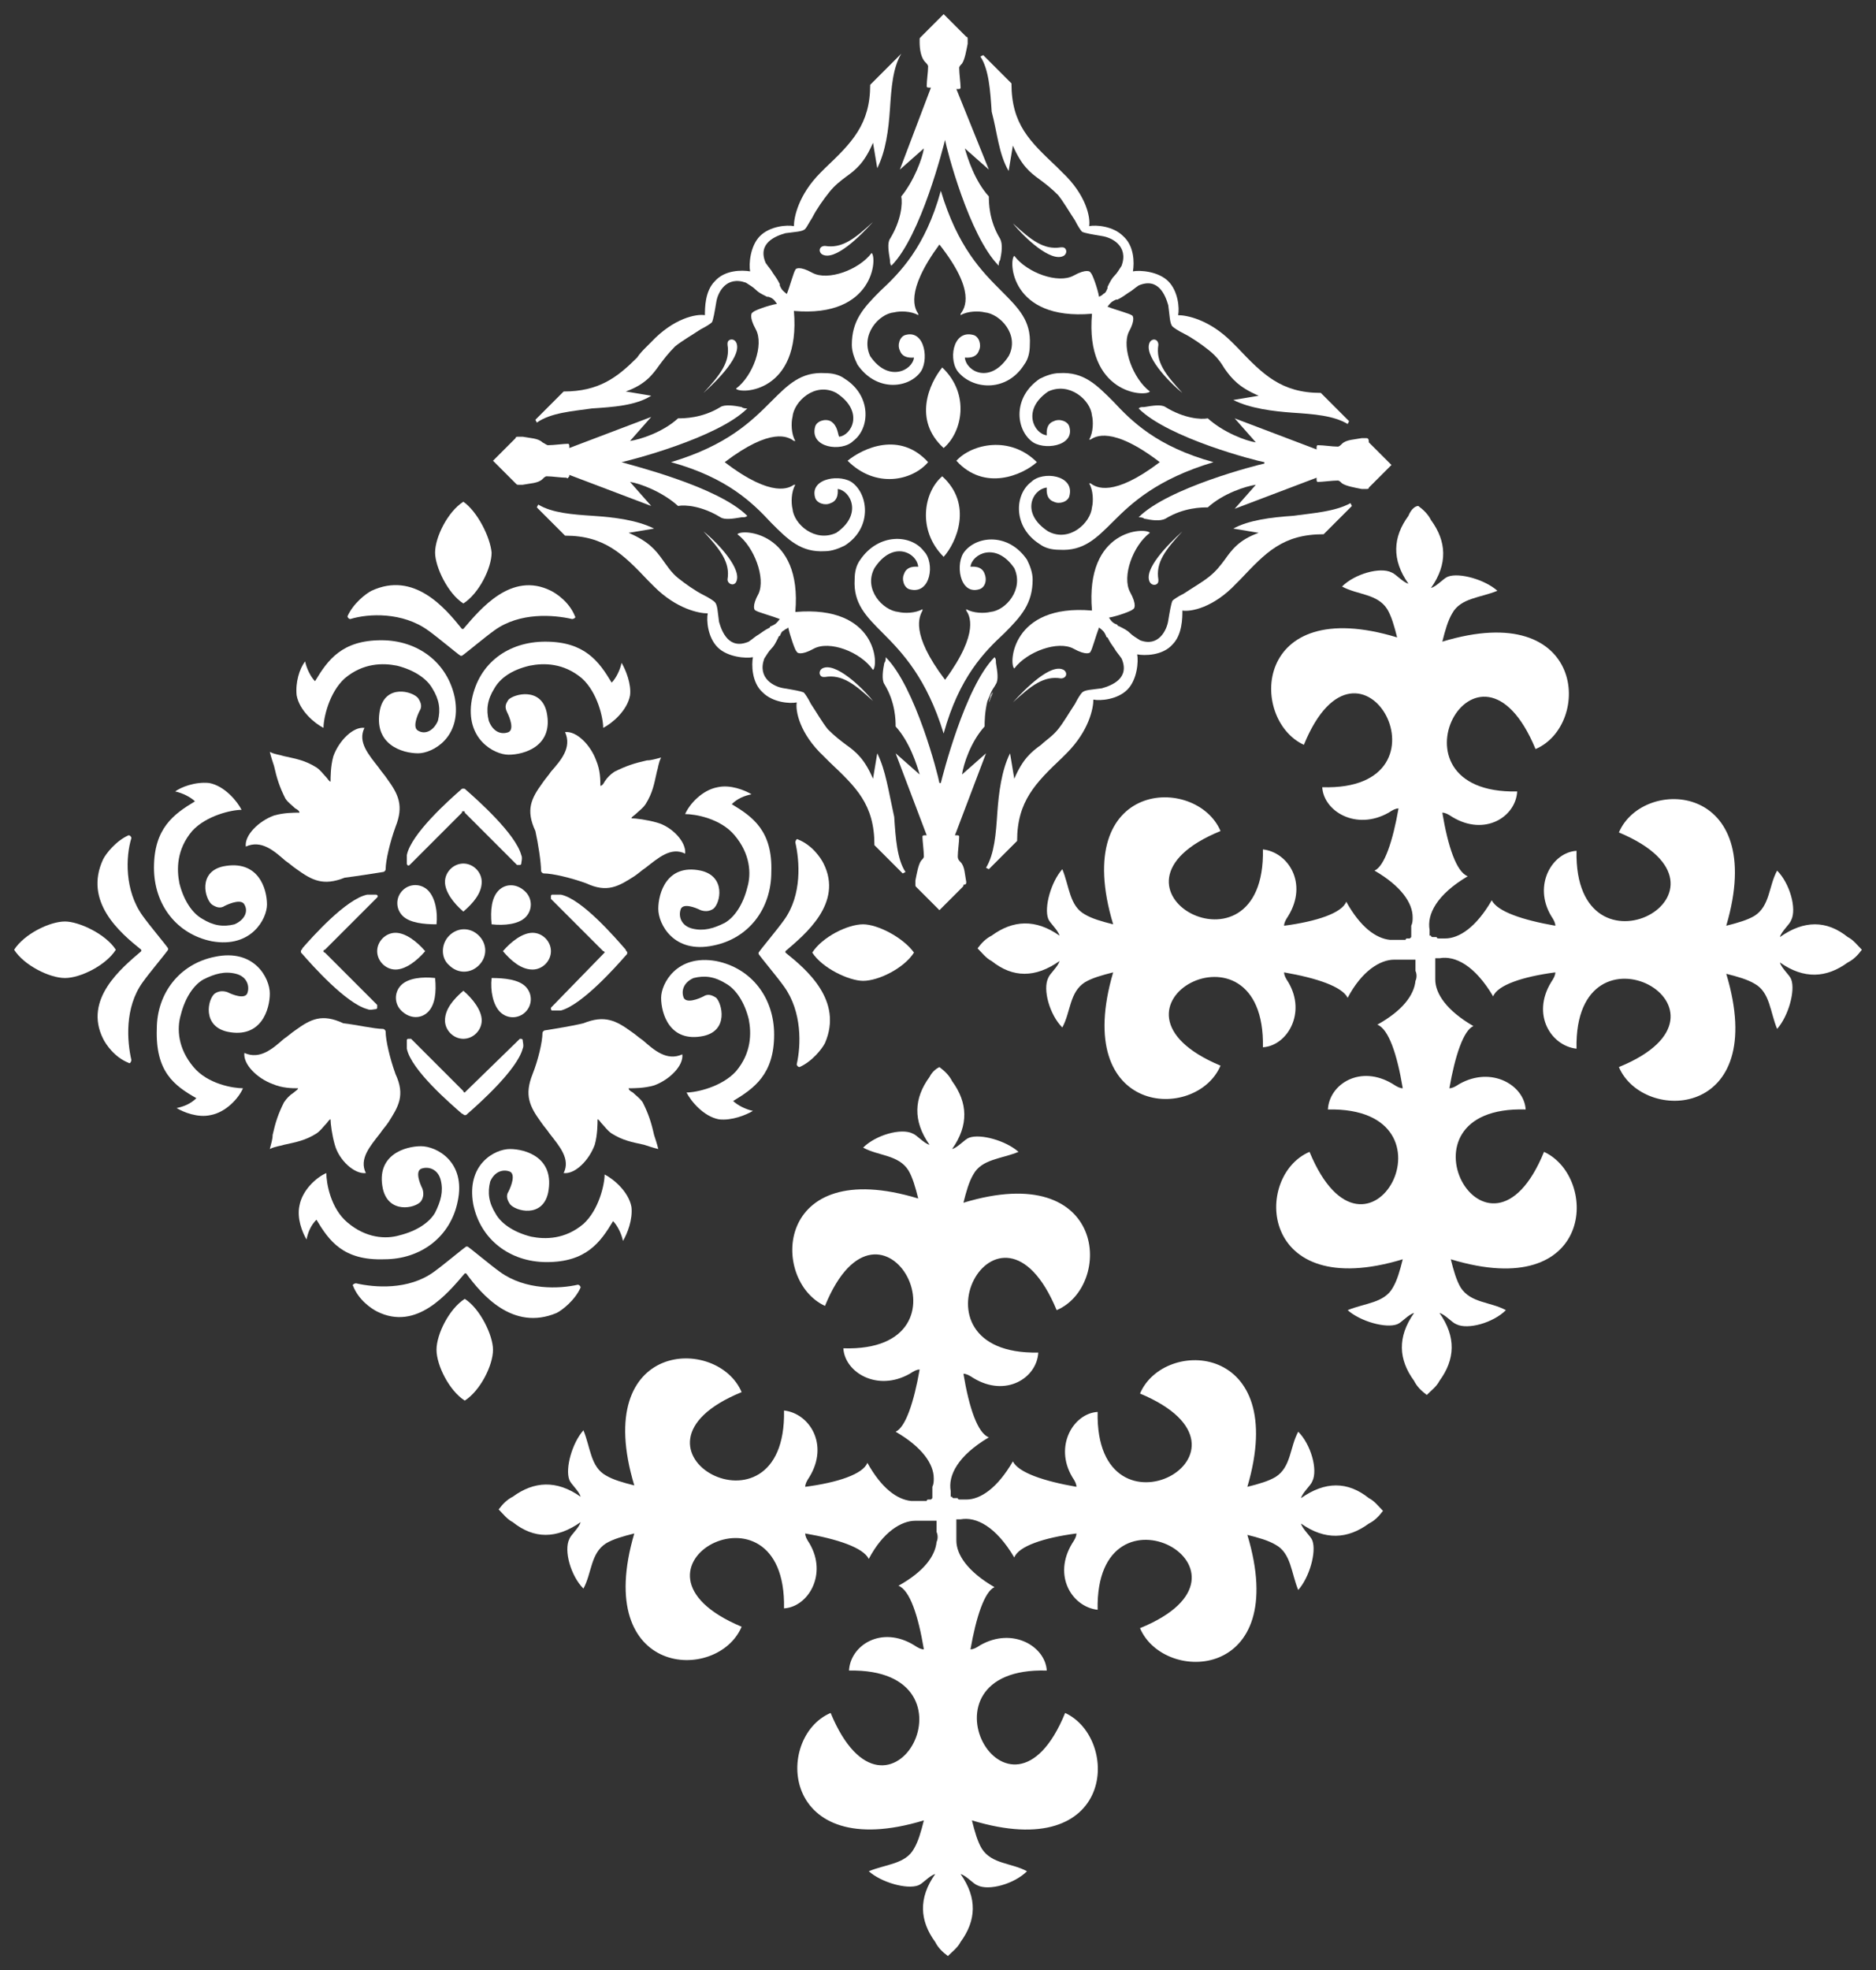 <?xml version="1.0" encoding="UTF-8"?> <svg xmlns="http://www.w3.org/2000/svg" viewBox="6587.5 4582.5 132.8 139.4"><rect x="6587.5" y="4582.5" width="132.8" height="139.4" fill="#333333" stroke="none"/><path fill="rgb(255, 255, 255)" fill-opacity="1" stroke="none" stroke-opacity="1" stroke-width="1" fill-rule="evenodd" id="tSvgea8215ec0c" d="M 6687.2 4619 C 6686.1 4620.5 6686 4622.1 6687.2 4623.8 C 6686.8 4623.7 6686.3 4623.1 6686 4623 C 6685.2 4622.6 6683.4 4623.1 6682.5 4624 C 6683.6 4624.6 6685 4624.5 6685.7 4625.6 C 6686 4626.1 6686.2 4626.8 6686.4 4627.6 C 6676.2 4624.5 6675.9 4633.4 6679.8 4635.2 C 6683.8 4625.4 6690.9 4638.5 6681.1 4638.2 C 6681.2 4639.9 6683.5 4641.3 6685.8 4640 C 6686.1 4639.8 6686.3 4639.7 6686.5 4639.7 C 6686.1 4642 6685.5 4643.8 6684.8 4644.1 C 6686.7 4645.2 6687.5 4646.4 6687.5 4647.4 C 6687.5 4647.4 6687.5 4647.4 6687.5 4647.4 C 6687.5 4647.6 6687.5 4647.8 6687.4 4648 C 6687.4 4648 6687.4 4648 6687.4 4648 C 6687.4 4648 6687.4 4648.1 6687.4 4648.1 C 6687.4 4648.1 6687.4 4648.1 6687.4 4648.1 C 6687.4 4648.1 6687.4 4648.2 6687.4 4648.2 C 6687.4 4648.2 6687.4 4648.2 6687.4 4648.2 C 6687.4 4648.2 6687.4 4648.2 6687.4 4648.3 C 6687.4 4648.3 6687.4 4648.3 6687.4 4648.3 C 6687.4 4648.3 6687.4 4648.3 6687.4 4648.4 C 6687.4 4648.4 6687.4 4648.4 6687.4 4648.4 C 6687.4 4648.4 6687.4 4648.4 6687.4 4648.5 C 6687.4 4648.5 6687.4 4648.5 6687.4 4648.5 C 6687.4 4648.5 6687.4 4648.5 6687.4 4648.6 C 6687.4 4648.6 6687.4 4648.6 6687.4 4648.6 C 6687.4 4648.6 6687.4 4648.6 6687.4 4648.7 C 6687.4 4648.7 6687.4 4648.7 6687.4 4648.7 C 6687.4 4648.7 6687.4 4648.7 6687.4 4648.8 C 6687.4 4648.8 6687.3 4648.9 6687.3 4648.9 C 6687.3 4648.9 6687.3 4648.9 6687.3 4648.9 C 6687.3 4648.9 6687.3 4648.9 6687.2 4648.9 C 6687.2 4648.9 6687.2 4648.9 6687.2 4648.9 C 6687.2 4648.9 6687.2 4648.9 6687.1 4648.9 C 6687.1 4648.9 6687.1 4648.9 6687.1 4648.9 C 6687.1 4648.9 6687 4648.9 6687 4649 C 6687 4649 6687 4649 6687 4649 C 6687 4649 6687 4649 6686.9 4649 C 6686.9 4649 6686.9 4649 6686.9 4649 C 6686.9 4649 6686.9 4649 6686.8 4649 C 6686.8 4649 6686.8 4649 6686.8 4649 C 6686.8 4649 6686.7 4649 6686.7 4649 C 6686.7 4649 6686.7 4649 6686.7 4649 C 6686.6 4649 6686.6 4649 6686.5 4649 C 6686.5 4649 6686.5 4649 6686.5 4649 C 6686.5 4649 6686.4 4649 6686.4 4649 C 6686.4 4649 6686.4 4649 6686.4 4649 C 6686.4 4649 6686.3 4649 6686.3 4649 C 6686.3 4649 6686.3 4649 6686.3 4649 C 6686.2 4649 6686.2 4649 6686.1 4649 C 6686.1 4649 6686.1 4649 6686.1 4649 C 6686.1 4649 6686 4649 6686 4649 C 6686 4649 6686 4649 6686 4649 C 6686 4649 6685.9 4649 6685.9 4649 C 6684.9 4648.9 6683.8 4648.1 6682.8 4646.3 C 6682.5 4647.1 6680.7 4647.7 6678.4 4648 C 6678.4 4647.8 6678.5 4647.6 6678.7 4647.3 C 6680.1 4645 6678.7 4642.8 6676.9 4642.6 C 6677.1 4652.4 6664.1 4645.3 6673.9 4641.3 C 6672.2 4637.3 6663.2 4637.6 6666.3 4647.9 C 6665.5 4647.7 6664.8 4647.5 6664.3 4647.2 C 6663.2 4646.6 6663.2 4645.2 6662.7 4644 C 6661.9 4644.9 6661.4 4646.7 6661.7 4647.5 C 6661.8 4647.8 6662.4 4648.3 6662.5 4648.7 C 6660.8 4647.5 6659.2 4647.6 6657.7 4648.7 C 6657.3 4648.9 6657 4649.2 6656.7 4649.6 C 6656.7 4649.6 6656.7 4649.6 6656.7 4649.6 C 6656.7 4649.6 6656.7 4649.6 6656.7 4649.6 C 6656.7 4649.6 6656.7 4649.6 6656.7 4649.6 C 6656.7 4649.6 6656.7 4649.6 6656.7 4649.6 C 6656.7 4649.6 6656.7 4649.6 6656.7 4649.6 C 6656.7 4649.6 6656.7 4649.6 6656.7 4649.6 C 6657 4649.9 6657.3 4650.3 6657.7 4650.5 C 6659.2 4651.7 6660.8 4651.7 6662.5 4650.5 C 6662.4 4650.9 6661.8 4651.4 6661.7 4651.7 C 6661.3 4652.5 6661.8 4654.3 6662.7 4655.2 C 6663.3 4654.1 6663.2 4652.7 6664.3 4652 C 6664.8 4651.7 6665.5 4651.5 6666.3 4651.3 C 6663.3 4661.5 6672.2 4661.9 6673.9 4657.9 C 6664.1 4653.8 6677.1 4646.8 6676.9 4656.6 C 6678.6 4656.5 6680 4654.2 6678.7 4652 C 6678.5 4651.7 6678.4 4651.5 6678.4 4651.3 C 6680.7 4651.7 6682.5 4652.3 6682.9 4653.1 C 6683.9 4651.2 6685.2 4650.4 6686.2 4650.4 C 6686.2 4650.4 6686.2 4650.4 6686.3 4650.4 C 6686.3 4650.4 6686.3 4650.4 6686.3 4650.4 C 6686.3 4650.4 6686.3 4650.4 6686.4 4650.4 C 6686.4 4650.4 6686.4 4650.4 6686.4 4650.4 C 6686.4 4650.4 6686.4 4650.4 6686.5 4650.4 C 6686.5 4650.4 6686.5 4650.4 6686.5 4650.4 C 6686.5 4650.4 6686.5 4650.4 6686.6 4650.4 C 6686.6 4650.4 6686.6 4650.4 6686.6 4650.4 C 6686.6 4650.4 6686.6 4650.4 6686.7 4650.4 C 6686.7 4650.4 6686.7 4650.4 6686.7 4650.4 C 6686.7 4650.4 6686.7 4650.4 6686.8 4650.4 C 6686.8 4650.4 6686.8 4650.4 6686.8 4650.4 C 6686.8 4650.4 6686.8 4650.4 6686.9 4650.4 C 6686.9 4650.4 6686.9 4650.4 6686.9 4650.4 C 6686.9 4650.4 6686.9 4650.4 6687 4650.4 C 6687 4650.4 6687 4650.4 6687 4650.4 C 6687 4650.4 6687 4650.4 6687.1 4650.4 C 6687.1 4650.4 6687.1 4650.4 6687.1 4650.4 C 6687.1 4650.4 6687.1 4650.4 6687.2 4650.4 C 6687.2 4650.4 6687.2 4650.4 6687.2 4650.4 C 6687.2 4650.4 6687.2 4650.4 6687.3 4650.4 C 6687.3 4650.4 6687.3 4650.4 6687.3 4650.4 C 6687.3 4650.4 6687.3 4650.4 6687.4 4650.4 C 6687.4 4650.4 6687.4 4650.4 6687.4 4650.4 C 6687.4 4650.4 6687.4 4650.4 6687.5 4650.4 C 6687.5 4650.4 6687.5 4650.4 6687.5 4650.4 C 6687.5 4650.4 6687.5 4650.4 6687.6 4650.4 C 6687.6 4650.4 6687.6 4650.4 6687.6 4650.4 C 6687.6 4650.4 6687.6 4650.4 6687.7 4650.4 C 6687.7 4650.4 6687.7 4650.4 6687.7 4650.4 C 6687.7 4650.4 6687.7 4650.4 6687.7 4650.4 C 6687.7 4650.4 6687.7 4650.4 6687.7 4650.4 C 6687.7 4650.4 6687.7 4650.4 6687.7 4650.4 C 6687.7 4650.4 6687.7 4650.4 6687.7 4650.5 C 6687.7 4650.5 6687.7 4650.5 6687.7 4650.5 C 6687.7 4650.5 6687.7 4650.5 6687.7 4650.6 C 6687.7 4650.6 6687.7 4650.6 6687.7 4650.6 C 6687.7 4650.6 6687.7 4650.6 6687.7 4650.7 C 6687.7 4650.7 6687.7 4650.7 6687.7 4650.7 C 6687.7 4650.7 6687.7 4650.7 6687.7 4650.8 C 6687.7 4650.8 6687.7 4650.8 6687.7 4650.8 C 6687.7 4650.8 6687.7 4650.8 6687.7 4650.9 C 6687.7 4650.9 6687.7 4650.9 6687.7 4650.9 C 6687.7 4650.9 6687.7 4650.9 6687.7 4651 C 6687.7 4651 6687.7 4651 6687.7 4651 C 6687.7 4651 6687.7 4651 6687.7 4651.1 C 6687.7 4651.1 6687.7 4651.1 6687.7 4651.1 C 6687.7 4651.1 6687.7 4651.2 6687.7 4651.2 C 6687.7 4651.2 6687.7 4651.2 6687.7 4651.2 C 6687.8 4651.4 6687.8 4651.7 6687.7 4651.9 C 6687.7 4651.9 6687.7 4651.9 6687.7 4651.9 C 6687.6 4652.9 6686.8 4654 6685 4655 C 6685.8 4655.3 6686.4 4657.1 6686.8 4659.5 C 6686.6 4659.5 6686.4 4659.4 6686.1 4659.2 C 6683.8 4657.8 6681.6 4659.2 6681.5 4661 C 6691.3 4660.8 6684.3 4673.9 6680.2 4664 C 6676.2 4665.7 6676.6 4674.7 6686.8 4671.6 C 6686.6 4672.4 6686.4 4673.1 6686.1 4673.6 C 6685.5 4674.7 6684.1 4674.7 6682.9 4675.2 C 6683.8 4676 6685.6 4676.5 6686.4 4676.2 C 6686.7 4676.1 6687.2 4675.5 6687.6 4675.4 C 6686.4 4677.1 6686.5 4678.7 6687.6 4680.2 C 6687.8 4680.6 6688.1 4680.9 6688.5 4681.2 C 6688.5 4681.2 6688.5 4681.2 6688.5 4681.2 C 6688.5 4681.2 6688.5 4681.2 6688.5 4681.2 C 6688.5 4681.2 6688.5 4681.2 6688.5 4681.2 C 6688.5 4681.2 6688.5 4681.2 6688.5 4681.2 C 6688.5 4681.2 6688.5 4681.2 6688.5 4681.2 C 6688.5 4681.2 6688.5 4681.2 6688.5 4681.2 C 6688.8 4680.9 6689.2 4680.6 6689.4 4680.2 C 6690.5 4678.7 6690.6 4677.1 6689.4 4675.4 C 6689.8 4675.5 6690.3 4676.1 6690.6 4676.2 C 6691.4 4676.6 6693.2 4676.1 6694.1 4675.2 C 6693 4674.6 6691.6 4674.7 6690.9 4673.6 C 6690.6 4673.1 6690.4 4672.4 6690.2 4671.6 C 6700.4 4674.7 6700.7 4665.8 6696.8 4664 C 6692.8 4673.8 6685.7 4660.7 6695.5 4661 C 6695.4 4659.3 6693.1 4657.9 6690.8 4659.2 C 6690.5 4659.4 6690.3 4659.5 6690.1 4659.5 C 6690.5 4657.2 6691.1 4655.4 6691.8 4655.1 C 6689.9 4654 6689.1 4652.8 6689.1 4651.8 C 6689.1 4651.8 6689.1 4651.7 6689.1 4651.7 C 6689.1 4651.7 6689.1 4651.7 6689.1 4651.7 C 6689.1 4651.7 6689.1 4651.6 6689.1 4651.6 C 6689.1 4651.6 6689.1 4651.6 6689.1 4651.6 C 6689.1 4651.5 6689.1 4651.4 6689.1 4651.3 C 6689.1 4651.3 6689.1 4651.3 6689.1 4651.3 C 6689.1 4651.3 6689.1 4651.3 6689.1 4651.2 C 6689.1 4651.2 6689.1 4651.2 6689.1 4651.2 C 6689.1 4651.2 6689.1 4651.2 6689.1 4651.1 C 6689.1 4651.1 6689.1 4651.1 6689.1 4651.1 C 6689.1 4651 6689.1 4651 6689.1 4650.9 C 6689.1 4650.9 6689.1 4650.9 6689.1 4650.9 C 6689.1 4650.9 6689.1 4650.9 6689.1 4650.8 C 6689.1 4650.8 6689.1 4650.8 6689.1 4650.8 C 6689.1 4650.8 6689.1 4650.8 6689.1 4650.7 C 6689.1 4650.7 6689.1 4650.7 6689.1 4650.7 C 6689.1 4650.7 6689.1 4650.7 6689.1 4650.6 C 6689.1 4650.6 6689.1 4650.6 6689.1 4650.6 C 6689.1 4650.6 6689.1 4650.6 6689.1 4650.5 C 6689.1 4650.5 6689.1 4650.5 6689.1 4650.5 C 6689.1 4650.5 6689.1 4650.5 6689.1 4650.4 C 6689.1 4650.4 6689.1 4650.4 6689.1 4650.4 C 6689.1 4650.4 6689.1 4650.4 6689.1 4650.3 C 6689.1 4650.3 6689.1 4650.3 6689.1 4650.3 C 6689.1 4650.3 6689.1 4650.3 6689.1 4650.3 C 6689.1 4650.3 6689.1 4650.3 6689.1 4650.3 C 6689.1 4650.3 6689.1 4650.3 6689.1 4650.3 C 6689.1 4650.3 6689.1 4650.3 6689.1 4650.3 C 6689.1 4650.3 6689.1 4650.3 6689.1 4650.3 C 6689.1 4650.3 6689.1 4650.3 6689.1 4650.3 C 6689.1 4650.3 6689.1 4650.3 6689.1 4650.3 C 6689.1 4650.3 6689.1 4650.3 6689.1 4650.3 C 6689.1 4650.3 6689.1 4650.3 6689.1 4650.3 C 6689.1 4650.3 6689.1 4650.3 6689.1 4650.3 C 6689.1 4650.3 6689.1 4650.3 6689.1 4650.3 C 6689.1 4650.3 6689.1 4650.3 6689.1 4650.3 C 6689.1 4650.3 6689.1 4650.3 6689.1 4650.3 C 6689.1 4650.3 6689.1 4650.3 6689.1 4650.3 C 6689.1 4650.3 6689.1 4650.3 6689.1 4650.3 C 6689.1 4650.3 6689.1 4650.3 6689.1 4650.3 C 6689.1 4650.3 6689.1 4650.3 6689.1 4650.3 C 6689.1 4650.3 6689.1 4650.3 6689.1 4650.3 C 6689.1 4650.3 6689.1 4650.3 6689.2 4650.3 C 6689.2 4650.3 6689.2 4650.3 6689.2 4650.3 C 6689.2 4650.3 6689.2 4650.3 6689.3 4650.3 C 6689.3 4650.3 6689.3 4650.3 6689.3 4650.3 C 6689.3 4650.3 6689.3 4650.3 6689.4 4650.3 C 6689.4 4650.3 6689.4 4650.3 6689.4 4650.3 C 6690.5 4650.1 6691.9 4650.8 6693.2 4653 C 6693.5 4652.2 6695.3 4651.6 6697.6 4651.3 C 6697.6 4651.5 6697.5 4651.7 6697.3 4652 C 6695.9 4654.3 6697.3 4656.5 6699.1 4656.7 C 6698.9 4646.9 6711.9 4654 6702.1 4658 C 6703.8 4662 6712.8 4661.7 6709.7 4651.4 C 6710.5 4651.6 6711.2 4651.8 6711.7 4652.1 C 6712.8 4652.7 6712.8 4654.1 6713.3 4655.3 C 6714.1 4654.4 6714.6 4652.6 6714.3 4651.8 C 6714.2 4651.5 6713.6 4651 6713.5 4650.6 C 6715.2 4651.8 6716.8 4651.7 6718.3 4650.6 C 6718.7 4650.4 6719 4650.1 6719.3 4649.7 C 6719.3 4649.7 6719.3 4649.7 6719.3 4649.7 C 6719.3 4649.7 6719.3 4649.7 6719.3 4649.7 C 6719.3 4649.7 6719.3 4649.7 6719.3 4649.7 C 6719.3 4649.7 6719.3 4649.7 6719.3 4649.7 C 6719.3 4649.7 6719.3 4649.7 6719.3 4649.7 C 6719.3 4649.7 6719.3 4649.7 6719.3 4649.7 C 6719 4649.4 6718.7 4649 6718.3 4648.8 C 6716.8 4647.6 6715.2 4647.6 6713.5 4648.8 C 6713.6 4648.4 6714.2 4647.9 6714.3 4647.6 C 6714.7 4646.8 6714.2 4645 6713.3 4644.1 C 6712.7 4645.2 6712.8 4646.6 6711.7 4647.3 C 6711.2 4647.6 6710.5 4647.8 6709.7 4648 C 6712.7 4637.8 6703.8 4637.4 6702.1 4641.4 C 6711.9 4645.5 6698.9 4652.5 6699.1 4642.7 C 6697.4 4642.8 6696 4645.1 6697.3 4647.3 C 6697.5 4647.6 6697.6 4647.8 6697.6 4648 C 6695.3 4647.6 6693.5 4647 6693.1 4646.2 C 6692 4648.1 6690.8 4648.9 6689.8 4648.9 C 6689.8 4648.9 6689.8 4648.9 6689.8 4648.9 C 6689.8 4648.9 6689.7 4648.9 6689.7 4648.9 C 6689.7 4648.9 6689.7 4648.9 6689.7 4648.9 C 6689.7 4648.9 6689.6 4648.9 6689.6 4648.9 C 6689.6 4648.9 6689.6 4648.9 6689.6 4648.9 C 6689.6 4648.9 6689.6 4648.9 6689.5 4648.9 C 6689.5 4648.9 6689.5 4648.9 6689.5 4648.9 C 6689.5 4648.9 6689.5 4648.9 6689.4 4648.9 C 6689.4 4648.9 6689.4 4648.9 6689.4 4648.9 C 6689.3 4648.9 6689.2 4648.9 6689.2 4648.8 C 6689.2 4648.8 6689.2 4648.8 6689.2 4648.8 C 6689.2 4648.8 6689.2 4648.8 6689.1 4648.8 C 6689.1 4648.8 6689.1 4648.8 6689.1 4648.8 C 6689.1 4648.8 6689.1 4648.8 6689 4648.8 C 6689 4648.8 6689 4648.8 6689 4648.8 C 6689 4648.8 6689 4648.8 6688.9 4648.8 C 6688.9 4648.8 6688.9 4648.8 6688.9 4648.8 C 6688.9 4648.8 6688.8 4648.8 6688.8 4648.7 C 6688.8 4648.7 6688.8 4648.7 6688.8 4648.7 C 6688.8 4648.7 6688.8 4648.7 6688.7 4648.7 C 6688.7 4648.7 6688.7 4648.7 6688.7 4648.7 C 6688.7 4648.7 6688.7 4648.7 6688.7 4648.7 C 6688.7 4648.7 6688.7 4648.7 6688.7 4648.7 C 6688.7 4648.7 6688.7 4648.7 6688.7 4648.7 C 6688.7 4648.7 6688.7 4648.7 6688.7 4648.7 C 6688.7 4648.7 6688.7 4648.7 6688.7 4648.7 C 6688.7 4648.7 6688.7 4648.7 6688.7 4648.7 C 6688.7 4648.7 6688.7 4648.7 6688.7 4648.7 C 6688.7 4648.7 6688.7 4648.7 6688.7 4648.7 C 6688.7 4648.7 6688.7 4648.7 6688.7 4648.7 C 6688.7 4648.7 6688.7 4648.7 6688.7 4648.7 C 6688.7 4648.7 6688.7 4648.7 6688.7 4648.7 C 6688.7 4648.7 6688.7 4648.7 6688.7 4648.7 C 6688.7 4648.7 6688.7 4648.7 6688.7 4648.7 C 6688.7 4648.7 6688.7 4648.7 6688.7 4648.7 C 6688.7 4648.7 6688.7 4648.7 6688.7 4648.7 C 6688.7 4648.7 6688.7 4648.7 6688.7 4648.7 C 6688.7 4648.7 6688.7 4648.7 6688.7 4648.7 C 6688.7 4648.7 6688.7 4648.7 6688.7 4648.6 C 6688.7 4648.6 6688.7 4648.6 6688.7 4648.6 C 6688.7 4648.6 6688.7 4648.5 6688.7 4648.5 C 6688.7 4648.5 6688.7 4648.5 6688.7 4648.5 C 6688.7 4648.5 6688.7 4648.5 6688.7 4648.4 C 6688.7 4648.4 6688.7 4648.4 6688.7 4648.4 C 6688.7 4648.4 6688.7 4648.4 6688.7 4648.3 C 6688.5 4647.2 6689.2 4645.8 6691.4 4644.5 C 6690.6 4644.2 6690 4642.4 6689.6 4640 C 6689.8 4640 6690 4640.1 6690.3 4640.3 C 6692.6 4641.7 6694.8 4640.3 6694.9 4638.5 C 6685.1 4638.7 6692.1 4625.6 6696.2 4635.5 C 6700.2 4633.8 6699.8 4624.8 6689.6 4627.9 C 6689.8 4627.1 6690 4626.4 6690.3 4625.9 C 6690.9 4624.8 6692.3 4624.8 6693.5 4624.3 C 6692.6 4623.5 6690.8 4623 6690 4623.3 C 6689.7 4623.4 6689.2 4624 6688.8 4624.1 C 6690 4622.4 6689.9 4620.8 6688.8 4619.3 C 6688.6 4618.9 6688.3 4618.6 6687.9 4618.3 C 6687.9 4618.3 6687.9 4618.3 6687.9 4618.3 C 6687.9 4618.3 6687.9 4618.3 6687.9 4618.3 C 6687.9 4618.3 6687.9 4618.3 6687.9 4618.3 C 6687.9 4618.3 6687.9 4618.3 6687.9 4618.3 C 6687.9 4618.3 6687.9 4618.3 6687.9 4618.3 C 6687.9 4618.3 6687.9 4618.3 6687.9 4618.3 C 6687.7 4618.3 6687.4 4618.5 6687.2 4619Z" class="st1"></path><path fill="rgb(255, 255, 255)" fill-opacity="1" stroke="none" stroke-opacity="1" stroke-width="1" fill-rule="evenodd" id="tSvg1507f17a0f1" d="M 6648.6 4647.9 C 6647.5 4647.9 6645.7 4648.8 6645 4649.9 C 6645.7 4651 6647.6 4651.9 6648.6 4651.9 C 6649.7 4651.9 6651.5 4651 6652.2 4649.9 C 6651.4 4648.8 6649.6 4647.9 6648.6 4647.9Z" class="st2"></path><path fill="rgb(255, 255, 255)" fill-opacity="1" stroke="none" stroke-opacity="1" stroke-width="1" fill-rule="evenodd" id="tSvga2e66dceec" d="M 6618.4 4678 C 6618.4 4676.9 6619.3 4675.1 6620.4 4674.4 C 6621.5 4675.1 6622.4 4677 6622.4 4678 C 6622.4 4679.1 6621.5 4680.9 6620.4 4681.6 C 6619.3 4680.9 6618.4 4679.1 6618.4 4678Z" class="st2"></path><path fill="rgb(255, 255, 255)" fill-opacity="1" stroke="none" stroke-opacity="1" stroke-width="1" fill-rule="evenodd" id="tSvg9a0695267" d="M 6597.5 4649.7 C 6597.5 4649.7 6597.5 4649.8 6597.5 4649.8 C 6596.1 4651 6593.4 4653.2 6594.8 4656 C 6595 4656.4 6595.6 4657.3 6596.6 4657.7 C 6596.7 4657.8 6596.8 4657.6 6596.8 4657.5 C 6596.5 4656.2 6596.3 4653.8 6597.6 4652 C 6598.1 4651.3 6599.2 4650 6599.4 4649.7 C 6599.4 4649.7 6599.4 4649.6 6599.4 4649.6 C 6599.2 4649.3 6598.1 4648 6597.6 4647.3 C 6596.3 4645.5 6596.4 4643.1 6596.8 4641.8 C 6596.8 4641.7 6596.7 4641.6 6596.6 4641.6 C 6595.7 4642 6595 4642.9 6594.8 4643.3 C 6593.4 4646.3 6596 4648.5 6597.5 4649.7 C 6597.5 4649.7 6597.5 4649.7 6597.5 4649.7" class="st2"></path><path fill="rgb(255, 255, 255)" fill-opacity="1" stroke="none" stroke-opacity="1" stroke-width="1" fill-rule="evenodd" id="tSvgb3c8446cd" d="M 6592.1 4651.7 C 6593.2 4651.7 6595 4650.8 6595.7 4649.7 C 6595 4648.6 6593.1 4647.7 6592.1 4647.7 C 6591 4647.7 6589.2 4648.6 6588.5 4649.7 C 6589.2 4650.8 6591 4651.7 6592.1 4651.7 C 6592.1 4651.7 6592.1 4651.7 6592.1 4651.7" class="st2"></path><path fill="rgb(255, 255, 255)" fill-opacity="1" stroke="none" stroke-opacity="1" stroke-width="1" fill-rule="evenodd" id="tSvg133986ff4db" d="M 6601.4 4660.2 C 6601 4660.6 6600.5 4660.8 6600 4660.9 C 6600.5 4661.2 6601.5 4661.6 6602.4 4661.4 C 6603.5 4661.2 6604.4 4660.2 6604.7 4659.5 C 6604 4659.5 6602.2 4659.2 6601.2 4658 C 6600.1 4656.7 6600 4655.3 6600.3 4654.3 C 6600.6 4653.1 6601.2 4652.2 6601.9 4651.8 C 6602.7 4651.4 6603.4 4651.2 6604.2 4651.4 C 6605 4651.6 6605.2 4652.3 6605 4652.8 C 6604.8 4653.2 6604 4652.9 6603.6 4652.7 C 6603.3 4652.6 6603 4652.6 6602.7 4652.8 C 6602.2 4653.2 6601.8 4655.1 6603.6 4655.5 C 6606 4656 6606.6 4653.9 6606.6 4652.8 C 6606.6 4651.7 6605.5 4649.6 6602.7 4650.2 C 6600.2 4650.7 6598.6 4652.8 6598.6 4655.3 C 6598.5 4658.3 6599.8 4659.3 6601.4 4660.2 C 6601.4 4660.2 6601.4 4660.2 6601.4 4660.2" class="st2"></path><path fill="rgb(255, 255, 255)" fill-opacity="1" stroke="none" stroke-opacity="1" stroke-width="1" fill-rule="evenodd" id="tSvg17f14d7dce" d="M 6640.8 4661.1 C 6640.3 4661 6639.7 4660.7 6639.4 4660.4 C 6640.9 4659.5 6642.3 4658.5 6642.3 4655.7 C 6642.3 4653.1 6640.7 4651 6638.2 4650.5 C 6635.4 4650 6634.3 4652.1 6634.3 4653.1 C 6634.3 4654.2 6634.9 4656.3 6637.3 4655.8 C 6639.1 4655.4 6638.6 4653.5 6638.2 4653.1 C 6637.9 4652.9 6637.6 4652.8 6637.3 4653 C 6636.9 4653.2 6636.1 4653.5 6635.9 4653.1 C 6635.7 4652.6 6635.9 4652 6636.6 4651.7 C 6637.4 4651.5 6638.1 4651.6 6638.9 4652.1 C 6639.6 4652.5 6640.2 4653.4 6640.5 4654.6 C 6640.7 4655.6 6640.7 4657 6639.6 4658.3 C 6638.6 4659.4 6636.8 4659.8 6636.1 4659.8 C 6636.4 4660.4 6637.3 4661.5 6638.4 4661.7 C 6639.3 4661.8 6640.3 4661.4 6640.8 4661.1 C 6640.8 4661.1 6640.8 4661.1 6640.8 4661.1" class="st2"></path><path fill="rgb(255, 255, 255)" fill-opacity="1" stroke="none" stroke-opacity="1" stroke-width="1" fill-rule="evenodd" id="tSvg16fae3a6717" d="M 6609.1 4629.3 C 6609.2 4629.8 6609.5 4630.4 6609.8 4630.7 C 6610.7 4629.2 6611.7 4627.8 6614.5 4627.8 C 6617.1 4627.8 6619.2 4629.4 6619.7 4631.9 C 6620.2 4634.7 6618.1 4635.8 6617.1 4635.8 C 6616 4635.8 6613.9 4635.2 6614.4 4632.7 C 6614.8 4630.9 6616.7 4631.4 6617.1 4631.9 C 6617.3 4632.2 6617.4 4632.5 6617.2 4632.8 C 6617 4633.2 6616.7 4634 6617.1 4634.2 C 6617.6 4634.5 6618.2 4634.2 6618.5 4633.5 C 6618.7 4632.7 6618.6 4632 6618.1 4631.2 C 6617.7 4630.5 6616.8 4629.9 6615.6 4629.6 C 6614.6 4629.4 6613.2 4629.4 6611.9 4630.5 C 6610.8 4631.5 6610.4 4633.3 6610.4 4634 C 6609.8 4633.7 6608.7 4632.8 6608.5 4631.7 C 6608.4 4630.8 6608.7 4629.8 6609.1 4629.3 C 6609.1 4629.3 6609.1 4629.3 6609.1 4629.3" class="st2"></path><path fill="rgb(255, 255, 255)" fill-opacity="1" stroke="none" stroke-opacity="1" stroke-width="1" fill-rule="evenodd" id="tSvg6ae847a4c4" d="M 6631.5 4629.4 C 6631.4 4629.9 6631.1 4630.5 6630.8 4630.8 C 6629.9 4629.3 6628.9 4627.9 6626.1 4627.9 C 6623.5 4627.9 6621.4 4629.4 6620.9 4632 C 6620.4 4634.8 6622.5 4635.9 6623.5 4635.9 C 6624.6 4635.9 6626.7 4635.3 6626.2 4632.9 C 6625.8 4631.1 6623.9 4631.6 6623.5 4632 C 6623.3 4632.3 6623.2 4632.5 6623.4 4632.9 C 6623.6 4633.3 6623.9 4634.1 6623.5 4634.3 C 6623 4634.5 6622.4 4634.3 6622.1 4633.5 C 6621.9 4632.7 6622 4632 6622.5 4631.2 C 6622.9 4630.5 6623.7 4629.9 6625 4629.6 C 6626 4629.4 6627.4 4629.4 6628.7 4630.5 C 6629.8 4631.5 6630.2 4633.3 6630.2 4634 C 6630.8 4633.7 6631.9 4632.8 6632.1 4631.7 C 6632.2 4630.9 6631.8 4629.9 6631.5 4629.4 C 6631.5 4629.4 6631.5 4629.4 6631.5 4629.4" class="st2"></path><path fill="rgb(255, 255, 255)" fill-opacity="1" stroke="none" stroke-opacity="1" stroke-width="1" fill-rule="evenodd" id="tSvg133bc2ed01f" d="M 6622.3 4621.6 C 6622.3 4622.7 6621.4 4624.5 6620.3 4625.2 C 6619.2 4624.5 6618.3 4622.6 6618.3 4621.6 C 6618.3 4620.5 6619.2 4618.7 6620.3 4618 C 6621.3 4618.7 6622.2 4620.5 6622.3 4621.6 C 6622.3 4621.6 6622.3 4621.6 6622.3 4621.6" class="st2"></path><path fill="rgb(255, 255, 255)" fill-opacity="1" stroke="none" stroke-opacity="1" stroke-width="1" fill-rule="evenodd" id="tSvg112a6863d11" d="M 6620.2 4627 C 6620.2 4627 6620.3 4627 6620.3 4627 C 6621.5 4625.6 6623.7 4622.9 6626.5 4624.3 C 6626.9 4624.5 6627.8 4625.1 6628.2 4626.1 C 6628.3 4626.2 6628.1 4626.3 6628 4626.3 C 6626.7 4626 6624.3 4625.8 6622.5 4627.1 C 6621.8 4627.6 6620.5 4628.7 6620.2 4628.9 C 6620.2 4628.9 6620.1 4628.9 6620.1 4628.9 C 6619.8 4628.7 6618.5 4627.6 6617.8 4627.1 C 6616 4625.8 6613.6 4625.9 6612.3 4626.3 C 6612.2 4626.3 6612.1 4626.2 6612.1 4626.1 C 6612.5 4625.2 6613.4 4624.5 6613.8 4624.3 C 6616.8 4622.9 6619 4625.5 6620.2 4627 C 6620.2 4627 6620.2 4627 6620.2 4627" class="st2"></path><path fill="rgb(255, 255, 255)" fill-opacity="1" stroke="none" stroke-opacity="1" stroke-width="1" fill-rule="evenodd" id="tSvg6500e3d1d1" d="M 6639.3 4639.4 C 6639.7 4639 6640.2 4638.8 6640.7 4638.7 C 6640.2 4638.4 6639.2 4638 6638.3 4638.2 C 6637.2 4638.4 6636.3 4639.4 6636 4640.1 C 6636.7 4640.1 6638.5 4640.4 6639.5 4641.6 C 6640.6 4642.9 6640.7 4644.3 6640.4 4645.3 C 6640.1 4646.5 6639.5 4647.4 6638.8 4647.8 C 6638 4648.2 6637.3 4648.4 6636.5 4648.2 C 6635.7 4648 6635.5 4647.3 6635.7 4646.8 C 6635.9 4646.4 6636.7 4646.7 6637.1 4646.9 C 6637.4 4647 6637.7 4647 6638 4646.8 C 6638.5 4646.4 6638.9 4644.5 6637.1 4644.1 C 6634.7 4643.6 6634.1 4645.7 6634.1 4646.8 C 6634.1 4647.9 6635.2 4650 6638 4649.4 C 6640.5 4648.9 6642.1 4646.8 6642.1 4644.2 C 6642.2 4641.3 6640.8 4640.3 6639.3 4639.4 C 6639.3 4639.4 6639.3 4639.4 6639.3 4639.4" class="st2"></path><path fill="rgb(255, 255, 255)" fill-opacity="1" stroke="none" stroke-opacity="1" stroke-width="1" fill-rule="evenodd" id="tSvga8e83e67f2" d="M 6643.1 4649.9 C 6643.1 4649.9 6643.1 4649.8 6643.1 4649.8 C 6644.5 4648.6 6647.2 4646.4 6645.8 4643.6 C 6645.6 4643.2 6645 4642.3 6644 4641.9 C 6643.9 4641.8 6643.8 4642 6643.8 4642.1 C 6644.1 4643.4 6644.3 4645.8 6643 4647.6 C 6642.5 4648.3 6641.4 4649.6 6641.2 4649.9 C 6641.2 4649.9 6641.2 4650 6641.2 4650 C 6641.4 4650.3 6642.5 4651.6 6643 4652.3 C 6644.3 4654.1 6644.2 4656.5 6643.9 4657.8 C 6643.9 4657.9 6644 4658 6644.1 4658 C 6645 4657.6 6645.7 4656.7 6645.9 4656.3 C 6647.2 4653.3 6644.6 4651.1 6643.1 4649.9 C 6643.1 4649.9 6643.1 4649.9 6643.1 4649.9" class="st2"></path><path fill="rgb(255, 255, 255)" fill-opacity="1" stroke="none" stroke-opacity="1" stroke-width="1" fill-rule="evenodd" id="tSvg115d01bfcbb" d="M 6599.9 4638.5 C 6600.4 4638.6 6601 4638.9 6601.3 4639.2 C 6599.8 4640.1 6598.4 4641.1 6598.4 4643.9 C 6598.4 4646.5 6600 4648.6 6602.5 4649.1 C 6605.3 4649.6 6606.4 4647.5 6606.4 4646.5 C 6606.4 4645.4 6605.8 4643.3 6603.3 4643.8 C 6601.5 4644.2 6602 4646.1 6602.5 4646.5 C 6602.8 4646.7 6603.1 4646.8 6603.4 4646.6 C 6603.8 4646.4 6604.6 4646.1 6604.8 4646.5 C 6605.1 4647 6604.8 4647.6 6604.1 4647.9 C 6603.3 4648.1 6602.6 4648 6601.8 4647.5 C 6601.1 4647.1 6600.5 4646.2 6600.2 4645 C 6600 4644 6600 4642.6 6601.1 4641.3 C 6602.1 4640.2 6603.9 4639.8 6604.6 4639.8 C 6604.3 4639.2 6603.4 4638.1 6602.3 4637.9 C 6601.3 4637.8 6600.3 4638.2 6599.9 4638.5 C 6599.9 4638.5 6599.9 4638.5 6599.9 4638.5" class="st2"></path><path fill="rgb(255, 255, 255)" fill-opacity="1" stroke="none" stroke-opacity="1" stroke-width="1" fill-rule="evenodd" id="tSvg3ec5930675" d="M 6609.9 4668.8 C 6609.5 4669.2 6609.3 4669.7 6609.2 4670.2 C 6608.9 4669.7 6608.5 4668.7 6608.7 4667.8 C 6608.9 4666.7 6609.9 4665.8 6610.6 4665.5 C 6610.6 4666.2 6610.9 4668 6612.1 4669 C 6613.4 4670.1 6614.8 4670.2 6615.8 4669.9 C 6617 4669.6 6617.9 4669 6618.3 4668.3 C 6618.7 4667.5 6618.9 4666.8 6618.7 4666 C 6618.5 4665.2 6617.8 4665 6617.3 4665.2 C 6616.9 4665.4 6617.2 4666.2 6617.4 4666.6 C 6617.5 4666.9 6617.5 4667.2 6617.3 4667.5 C 6616.9 4668 6615 4668.4 6614.6 4666.6 C 6614.1 4664.2 6616.2 4663.6 6617.3 4663.6 C 6618.4 4663.6 6620.5 4664.7 6619.9 4667.5 C 6619.4 4670 6617.3 4671.6 6614.7 4671.6 C 6611.8 4671.7 6610.8 4670.3 6609.9 4668.8Z" class="st2"></path><path fill="rgb(255, 255, 255)" fill-opacity="1" stroke="none" stroke-opacity="1" stroke-width="1" fill-rule="evenodd" id="tSvg15748259785" d="M 6631.6 4670.3 C 6631.5 4669.8 6631.2 4669.2 6630.9 4668.9 C 6630 4670.4 6629 4671.8 6626.2 4671.8 C 6623.6 4671.8 6621.5 4670.2 6621 4667.7 C 6620.5 4664.9 6622.5 4663.8 6623.6 4663.8 C 6624.7 4663.8 6626.8 4664.4 6626.3 4666.9 C 6625.9 4668.7 6624 4668.2 6623.6 4667.7 C 6623.4 4667.4 6623.3 4667.1 6623.5 4666.8 C 6623.7 4666.4 6624 4665.6 6623.6 4665.4 C 6623.1 4665.2 6622.5 4665.4 6622.2 4666.1 C 6622 4666.9 6622.1 4667.6 6622.6 4668.4 C 6623 4669.1 6623.9 4669.7 6625.1 4670 C 6626.1 4670.2 6627.5 4670.2 6628.8 4669.1 C 6629.9 4668.1 6630.3 4666.3 6630.3 4665.6 C 6630.9 4665.9 6632 4666.8 6632.2 4667.9 C 6632.3 4668.8 6631.9 4669.8 6631.6 4670.3 C 6631.6 4670.3 6631.6 4670.3 6631.6 4670.3" class="st2"></path><path fill="rgb(255, 255, 255)" fill-opacity="1" stroke="none" stroke-opacity="1" stroke-width="1" fill-rule="evenodd" id="tSvg90cb51ff5f" d="M 6620.5 4672.6 C 6620.5 4672.6 6620.4 4672.6 6620.4 4672.6 C 6619.2 4674 6617 4676.7 6614.2 4675.3 C 6613.8 4675.1 6612.9 4674.5 6612.5 4673.5 C 6612.4 4673.4 6612.6 4673.3 6612.7 4673.3 C 6614 4673.6 6616.4 4673.8 6618.2 4672.5 C 6618.9 4672 6620.2 4670.9 6620.5 4670.7 C 6620.5 4670.7 6620.6 4670.7 6620.6 4670.7 C 6620.9 4670.9 6622.2 4672 6622.9 4672.5 C 6624.7 4673.8 6627.1 4673.7 6628.4 4673.4 C 6628.5 4673.4 6628.6 4673.5 6628.6 4673.6 C 6628.2 4674.5 6627.3 4675.2 6626.9 4675.4 C 6623.8 4676.7 6621.6 4674.1 6620.5 4672.6 C 6620.5 4672.6 6620.5 4672.6 6620.5 4672.6" class="st2"></path><path fill="rgb(255, 255, 255)" fill-opacity="1" stroke="none" stroke-opacity="1" stroke-width="1" fill-rule="evenodd" id="tSvg15eed80edc3" d="M 6614.6 4655.3 C 6614.7 4655.3 6614.8 4655.4 6614.8 4655.5 C 6614.8 4656.1 6615.1 4657.4 6615.5 4658.5 C 6616.2 4660 6615.7 4660.8 6615 4661.9 C 6614.8 4662.2 6614.6 4662.4 6614.4 4662.7 C 6613.7 4663.6 6612.9 4664.5 6613.4 4665.5 C 6612.6 4665.6 6611.5 4664.6 6611.2 4663.5 C 6611 4662.8 6610.9 4662 6610.9 4661.7 C 6610.8 4661.7 6610.7 4661.9 6610.6 4662 C 6610.4 4662.2 6610.2 4662.5 6609.9 4662.7 C 6609.1 4663.2 6608.5 4663.3 6607.6 4663.5 C 6607.3 4663.6 6607 4663.6 6606.6 4663.8 C 6606.7 4663.4 6606.8 4663.1 6606.8 4662.8 C 6607 4661.9 6607.2 4661.3 6607.6 4660.5 C 6607.8 4660.2 6608 4660 6608.3 4659.8 C 6608.4 4659.7 6608.6 4659.6 6608.6 4659.5 C 6608.2 4659.5 6607.5 4659.5 6606.8 4659.2 C 6605.7 4658.8 6604.7 4657.8 6604.8 4657 C 6605.9 4657.5 6606.8 4656.7 6607.6 4656 C 6607.9 4655.8 6608.1 4655.6 6608.4 4655.4 C 6609.5 4654.6 6610.3 4654.2 6611.8 4654.9 C 6612.7 4655 6614 4655.3 6614.6 4655.3Z" class="st2"></path><path fill="rgb(255, 255, 255)" fill-opacity="1" stroke="none" stroke-opacity="1" stroke-width="1" fill-rule="evenodd" id="tSvg78747eee41" d="M 6610.4 4649.8 C 6610.4 4649.8 6610.4 4649.7 6610.5 4649.7 C 6614.2 4646 6614.2 4646 6614.2 4646 C 6614.3 4645.9 6614.2 4645.8 6614.1 4645.8 C 6613.9 4645.8 6613.7 4645.8 6613.5 4645.8 C 6612 4646.1 6609.6 4648.8 6608.9 4649.6 C 6608.9 4649.7 6608.8 4649.7 6608.8 4649.8 C 6608.8 4649.8 6608.8 4649.8 6608.8 4649.8 C 6608.8 4649.8 6608.8 4649.8 6608.8 4649.8 C 6608.8 4649.8 6608.8 4649.8 6608.8 4649.8 C 6608.8 4649.9 6608.8 4649.9 6608.9 4650 C 6609.6 4650.8 6612 4653.5 6613.5 4653.9 C 6613.7 4654 6614 4653.9 6614.1 4653.9 C 6614.1 4653.9 6614.2 4653.9 6614.2 4653.8 C 6614.2 4653.8 6614.2 4653.7 6614.2 4653.6 C 6610.5 4649.9 6610.5 4649.9 6610.5 4649.9 C 6610.4 4649.9 6610.4 4649.8 6610.4 4649.8 C 6610.4 4649.8 6610.4 4649.8 6610.4 4649.8 C 6610.4 4649.8 6610.4 4649.8 6610.4 4649.8 C 6610.4 4649.8 6610.4 4649.8 6610.4 4649.8 C 6610.4 4649.8 6610.4 4649.8 6610.4 4649.8" class="st2"></path><path fill="rgb(255, 255, 255)" fill-opacity="1" stroke="none" stroke-opacity="1" stroke-width="1" fill-rule="evenodd" id="tSvg3c61cf2a82" d="M 6620.5 4659.7 C 6620.5 4659.7 6620.4 4659.8 6620.4 4659.8 C 6620.4 4659.8 6620.4 4659.8 6620.4 4659.8 C 6620.4 4659.8 6620.4 4659.8 6620.4 4659.8 C 6620.4 4659.8 6620.4 4659.8 6620.4 4659.8 C 6620.4 4659.8 6620.4 4659.8 6620.4 4659.8 C 6620.4 4659.8 6620.4 4659.8 6620.4 4659.8 C 6620.4 4659.8 6620.3 4659.8 6620.3 4659.7 C 6616.6 4656 6616.6 4656 6616.6 4656 C 6616.6 4656 6616.5 4656 6616.4 4656 C 6616.4 4656 6616.3 4656 6616.3 4656.1 C 6616.3 4656.3 6616.3 4656.5 6616.3 4656.7 C 6616.6 4658.2 6619.4 4660.6 6620.2 4661.3 C 6620.3 4661.3 6620.3 4661.4 6620.4 4661.4 C 6620.4 4661.4 6620.4 4661.4 6620.4 4661.4 C 6620.4 4661.4 6620.4 4661.4 6620.4 4661.4 C 6620.5 4661.4 6620.5 4661.4 6620.6 4661.3 C 6621.4 4660.6 6624.1 4658.2 6624.5 4656.7 C 6624.6 4656.5 6624.5 4656.2 6624.5 4656.1 C 6624.5 4656 6624.4 4656 6624.3 4656 C 6620.5 4659.7 6620.5 4659.7 6620.5 4659.7 C 6620.5 4659.7 6620.5 4659.7 6620.5 4659.7" class="st2"></path><path fill="rgb(255, 255, 255)" fill-opacity="1" stroke="none" stroke-opacity="1" stroke-width="1" fill-rule="evenodd" id="tSvg10c64fb9e43" d="M 6617.8 4654.1 C 6618.3 4653.6 6618.4 4652.7 6618.3 4651.7 C 6617.4 4651.6 6616.4 4651.7 6615.9 4652.2 C 6615.4 4652.7 6615.4 4653.5 6615.9 4654 C 6616.5 4654.6 6617.3 4654.6 6617.8 4654.1Z" class="st2"></path><path fill="rgb(255, 255, 255)" fill-opacity="1" stroke="none" stroke-opacity="1" stroke-width="1" fill-rule="evenodd" id="tSvg679dae23e7" d="M 6619.3 4650.8 C 6619.9 4651.4 6620.8 4651.4 6621.4 4650.8 C 6622 4650.2 6622 4649.3 6621.4 4648.7 C 6620.8 4648.1 6619.9 4648.1 6619.3 4648.7 C 6618.7 4649.3 6618.7 4650.3 6619.3 4650.8 C 6619.3 4650.8 6619.3 4650.8 6619.3 4650.8" class="st2"></path><path fill="rgb(255, 255, 255)" fill-opacity="1" stroke="none" stroke-opacity="1" stroke-width="1" fill-rule="evenodd" id="tSvg18a54f2909f" d="M 6616 4647.3 C 6616.5 4647.8 6617.5 4647.9 6618.4 4647.9 C 6618.5 4647 6618.3 4646 6617.8 4645.5 C 6617.3 4645 6616.5 4645 6616 4645.5 C 6615.5 4646 6615.5 4646.8 6616 4647.3 C 6616 4647.3 6616 4647.3 6616 4647.3" class="st2"></path><path fill="rgb(255, 255, 255)" fill-opacity="1" stroke="none" stroke-opacity="1" stroke-width="1" fill-rule="evenodd" id="tSvg2dbec96932" d="M 6620.3 4647 C 6619.6 4646.4 6619 4645.6 6619 4644.9 C 6619 4644.2 6619.6 4643.6 6620.3 4643.6 C 6621 4643.6 6621.6 4644.2 6621.6 4644.9 C 6621.6 4645.7 6621 4646.4 6620.3 4647Z" class="st2"></path><path fill="rgb(255, 255, 255)" fill-opacity="1" stroke="none" stroke-opacity="1" stroke-width="1" fill-rule="evenodd" id="tSvg873d7e1513" d="M 6617.6 4649.8 C 6617 4650.5 6616.2 4651.1 6615.5 4651.1 C 6614.8 4651.1 6614.2 4650.5 6614.2 4649.8 C 6614.2 4649.1 6614.8 4648.5 6615.5 4648.5 C 6616.2 4648.5 6617 4649.1 6617.6 4649.8Z" class="st2"></path><path fill="rgb(255, 255, 255)" fill-opacity="1" stroke="none" stroke-opacity="1" stroke-width="1" fill-rule="evenodd" id="tSvg10ccaed20ef" d="M 6624.7 4652.3 C 6624.2 4651.8 6623.2 4651.7 6622.3 4651.7 C 6622.2 4652.6 6622.4 4653.6 6622.9 4654.1 C 6623.4 4654.6 6624.2 4654.6 6624.7 4654.1 C 6625.2 4653.6 6625.2 4652.8 6624.7 4652.3Z" class="st2"></path><path fill="rgb(255, 255, 255)" fill-opacity="1" stroke="none" stroke-opacity="1" stroke-width="1" fill-rule="evenodd" id="tSvg246021fd" d="M 6620.3 4652.6 C 6621 4653.2 6621.6 4654 6621.6 4654.7 C 6621.6 4655.4 6621 4656 6620.3 4656 C 6619.6 4656 6619 4655.4 6619 4654.7 C 6619 4653.9 6619.6 4653.2 6620.3 4652.6 C 6620.3 4652.6 6620.3 4652.6 6620.3 4652.6" class="st2"></path><path fill="rgb(255, 255, 255)" fill-opacity="1" stroke="none" stroke-opacity="1" stroke-width="1" fill-rule="evenodd" id="tSvgfc4f0c167e" d="M 6622.8 4645.5 C 6622.3 4646 6622.2 4646.9 6622.3 4647.9 C 6623.2 4648 6624.2 4647.9 6624.7 4647.4 C 6625.2 4646.9 6625.2 4646.1 6624.7 4645.6 C 6624.1 4645 6623.3 4645 6622.8 4645.5Z" class="st2"></path><path fill="rgb(255, 255, 255)" fill-opacity="1" stroke="none" stroke-opacity="1" stroke-width="1" fill-rule="evenodd" id="tSvge1ffc125" d="M 6623.1 4649.8 C 6623.7 4649.1 6624.5 4648.5 6625.2 4648.5 C 6625.9 4648.5 6626.5 4649.1 6626.5 4649.8 C 6626.5 4650.5 6625.9 4651.1 6625.2 4651.1 C 6624.4 4651.1 6623.7 4650.5 6623.1 4649.8 C 6623.1 4649.8 6623.1 4649.8 6623.1 4649.8" class="st2"></path><path fill="rgb(255, 255, 255)" fill-opacity="1" stroke="none" stroke-opacity="1" stroke-width="1" fill-rule="evenodd" id="tSvg176856c48f9" d="M 6630.2 4650 C 6630.2 4650 6630.3 4649.9 6630.3 4649.9 C 6630.3 4649.9 6630.3 4649.9 6630.3 4649.9 C 6630.3 4649.9 6630.3 4649.9 6630.3 4649.9 C 6630.3 4649.9 6630.3 4649.8 6630.2 4649.8 C 6626.5 4646.1 6626.5 4646.1 6626.5 4646.1 C 6626.5 4646.1 6626.5 4646 6626.5 4645.9 C 6626.5 4645.9 6626.5 4645.8 6626.6 4645.8 C 6626.8 4645.8 6627 4645.8 6627.2 4645.8 C 6628.7 4646.1 6631.1 4648.9 6631.8 4649.7 C 6631.8 4649.8 6631.9 4649.8 6631.9 4649.9 C 6631.9 4649.9 6631.9 4649.9 6631.9 4649.9 C 6631.9 4649.9 6631.9 4649.9 6631.9 4649.9 C 6631.9 4649.9 6631.9 4649.9 6631.9 4649.9 C 6631.9 4650 6631.9 4650 6631.8 4650.1 C 6631.1 4650.9 6628.7 4653.6 6627.2 4654 C 6627 4654 6626.7 4654 6626.6 4654 C 6626.5 4654 6626.5 4653.9 6626.5 4653.8 C 6630.2 4650 6630.2 4650 6630.2 4650 C 6630.2 4650 6630.2 4650 6630.2 4650" class="st2"></path><path fill="rgb(255, 255, 255)" fill-opacity="1" stroke="none" stroke-opacity="1" stroke-width="1" fill-rule="evenodd" id="tSvg9a3e8a9793" d="M 6620.3 4639.9 C 6620.2 4639.9 6620.2 4639.9 6620.2 4640 C 6616.5 4643.7 6616.5 4643.7 6616.5 4643.7 C 6616.4 4643.8 6616.3 4643.7 6616.3 4643.6 C 6616.3 4643.4 6616.3 4643.2 6616.3 4643 C 6616.6 4641.5 6619.3 4639.1 6620.1 4638.4 C 6620.2 4638.3 6620.2 4638.3 6620.3 4638.3 C 6620.3 4638.3 6620.3 4638.3 6620.3 4638.3 C 6620.3 4638.3 6620.3 4638.3 6620.3 4638.3 C 6620.3 4638.3 6620.3 4638.3 6620.3 4638.3 C 6620.3 4638.3 6620.3 4638.3 6620.3 4638.3 C 6620.3 4638.3 6620.3 4638.3 6620.3 4638.3 C 6620.3 4638.3 6620.3 4638.3 6620.3 4638.3 C 6620.3 4638.3 6620.3 4638.3 6620.3 4638.3 C 6620.4 4638.3 6620.4 4638.3 6620.5 4638.4 C 6621.3 4639.1 6624 4641.5 6624.4 4643 C 6624.5 4643.2 6624.4 4643.5 6624.4 4643.6 C 6624.4 4643.6 6624.4 4643.7 6624.3 4643.7 C 6624.3 4643.7 6624.2 4643.7 6624.1 4643.7 C 6620.4 4640 6620.4 4640 6620.4 4640 C 6620.4 4639.9 6620.4 4639.9 6620.3 4639.9 C 6620.3 4639.9 6620.3 4639.9 6620.3 4639.9 C 6620.3 4639.9 6620.3 4639.9 6620.3 4639.9 C 6620.3 4639.9 6620.3 4639.9 6620.3 4639.9" class="st2"></path><path fill="rgb(255, 255, 255)" fill-opacity="1" stroke="none" stroke-opacity="1" stroke-width="1" fill-rule="evenodd" id="tSvg167858a4fee" d="M 6614.6 4644.2 C 6614.7 4644.2 6614.8 4644.1 6614.8 4644 C 6614.8 4643.4 6615.1 4642.1 6615.5 4641 C 6616.1 4639.5 6615.7 4638.7 6614.9 4637.6 C 6614.7 4637.3 6614.5 4637.1 6614.3 4636.8 C 6613.6 4635.9 6612.8 4635 6613.3 4634 C 6612.5 4633.9 6611.5 4634.9 6611.1 4636 C 6610.9 4636.7 6610.9 4637.5 6610.9 4637.8 C 6610.8 4637.8 6610.7 4637.6 6610.6 4637.5 C 6610.4 4637.3 6610.2 4637 6609.9 4636.8 C 6609.1 4636.3 6608.5 4636.2 6607.6 4636 C 6607.6 4636 6607.6 4636 6607.6 4636 C 6607.3 4635.9 6607 4635.9 6606.6 4635.7 C 6606.7 4636.1 6606.8 4636.4 6606.9 4636.7 C 6607.1 4637.6 6607.3 4638.2 6607.7 4639 C 6607.9 4639.3 6608.2 4639.5 6608.4 4639.7 C 6608.6 4639.8 6608.7 4639.9 6608.7 4640 C 6608.3 4640 6607.6 4640 6606.9 4640.2 C 6605.8 4640.6 6604.8 4641.6 6604.9 4642.4 C 6606 4641.9 6606.9 4642.7 6607.7 4643.4 C 6607.7 4643.4 6607.7 4643.4 6607.7 4643.4 C 6608 4643.6 6608.2 4643.8 6608.5 4644 C 6609.6 4644.8 6610.4 4645.2 6611.9 4644.6 C 6612.7 4644.5 6614 4644.3 6614.6 4644.2 C 6614.6 4644.2 6614.6 4644.2 6614.6 4644.2" class="st2"></path><path fill="rgb(255, 255, 255)" fill-opacity="1" stroke="none" stroke-opacity="1" stroke-width="1" fill-rule="evenodd" id="tSvg13699968f86" d="M 6625.8 4644.1 C 6625.8 4644.2 6625.9 4644.3 6626 4644.3 C 6626.6 4644.3 6627.9 4644.6 6629 4645 C 6630.5 4645.7 6631.3 4645.2 6632.4 4644.5 C 6632.7 4644.3 6632.9 4644.1 6633.2 4643.9 C 6634.1 4643.2 6635 4642.4 6636 4642.9 C 6636.1 4642.1 6635.1 4641 6634 4640.7 C 6633.3 4640.5 6632.5 4640.4 6632.2 4640.4 C 6632.2 4640.3 6632.4 4640.2 6632.5 4640.1 C 6632.7 4639.9 6633 4639.7 6633.2 4639.4 C 6633.7 4638.6 6633.8 4638 6634 4637.1 C 6634 4637.1 6634 4637.1 6634 4637.1 C 6634 4637.1 6634 4637.1 6634 4637.1 C 6634 4637.1 6634 4637.1 6634 4637.1 C 6634.1 4636.8 6634.1 4636.5 6634.3 4636.1 C 6633.9 4636.2 6633.6 4636.3 6633.3 4636.3 C 6633.3 4636.3 6633.3 4636.3 6633.3 4636.3 C 6632.4 4636.5 6631.8 4636.7 6631 4637.1 C 6630.7 4637.3 6630.5 4637.5 6630.3 4637.8 C 6630.2 4638 6630.1 4638.1 6630 4638.1 C 6630 4637.7 6630 4637 6629.7 4636.3 C 6629.3 4635.2 6628.3 4634.2 6627.5 4634.3 C 6628 4635.4 6627.2 4636.3 6626.5 4637.1 C 6626.3 4637.4 6626.1 4637.6 6625.9 4637.9 C 6625.1 4639 6624.7 4639.8 6625.4 4641.3 C 6625.6 4642.2 6625.8 4643.5 6625.8 4644.1 C 6625.8 4644.1 6625.8 4644.1 6625.8 4644.1" class="st2"></path><path fill="rgb(255, 255, 255)" fill-opacity="1" stroke="none" stroke-opacity="1" stroke-width="1" fill-rule="evenodd" id="tSvgcbb1627f83" d="M 6626.1 4655.4 C 6626 4655.4 6625.9 4655.5 6625.9 4655.6 C 6625.9 4656.2 6625.6 4657.5 6625.2 4658.5 C 6624.6 4660 6625 4660.8 6625.8 4661.9 C 6626 4662.2 6626.2 4662.4 6626.4 4662.7 C 6627.1 4663.6 6627.9 4664.5 6627.4 4665.5 C 6628.2 4665.6 6629.2 4664.6 6629.6 4663.5 C 6629.8 4662.8 6629.8 4662 6629.8 4661.7 C 6629.9 4661.7 6630 4661.9 6630.1 4662 C 6630.3 4662.2 6630.5 4662.5 6630.8 4662.7 C 6631.6 4663.2 6632.2 4663.3 6633.1 4663.5 C 6633.1 4663.5 6633.1 4663.5 6633.1 4663.5 C 6633.4 4663.6 6633.7 4663.7 6634.1 4663.8 C 6634 4663.4 6633.9 4663.1 6633.8 4662.8 C 6633.8 4662.8 6633.8 4662.8 6633.8 4662.8 C 6633.6 4661.9 6633.4 4661.3 6633 4660.5 C 6632.8 4660.2 6632.5 4660 6632.3 4659.8 C 6632.1 4659.7 6632 4659.6 6632 4659.5 C 6632.4 4659.5 6633.1 4659.5 6633.8 4659.3 C 6634.9 4658.9 6635.9 4657.9 6635.8 4657.1 C 6634.7 4657.6 6633.8 4656.8 6633 4656.1 C 6633 4656.1 6633 4656.1 6633 4656.1 C 6632.7 4655.9 6632.5 4655.7 6632.2 4655.5 C 6631.1 4654.7 6630.3 4654.3 6628.8 4654.9 C 6628 4655.1 6626.7 4655.3 6626.1 4655.4Z" class="st2"></path><path fill="rgb(255, 255, 255)" fill-opacity="1" stroke="none" stroke-opacity="1" stroke-width="1" fill-rule="evenodd" id="tSvg9fe1e22ca5" d="M 6653.2 4615.2 C 6651.2 4613 6648.6 4614.2 6647.5 4615.1 C 6649.5 4617.1 6652.1 4616.5 6653.2 4615.2Z" class="st2"></path><path fill="rgb(255, 255, 255)" fill-opacity="1" stroke="none" stroke-opacity="1" stroke-width="1" fill-rule="evenodd" id="tSvg16c761cfe17" d="M 6654.3 4614.2 C 6655.6 4613.1 6656.2 4610.4 6654.2 4608.5 C 6653.3 4609.6 6652.1 4612.2 6654.3 4614.2Z" class="st2"></path><path fill="rgb(255, 255, 255)" fill-opacity="1" stroke="none" stroke-opacity="1" stroke-width="1" fill-rule="evenodd" id="tSvg34f94cf6ac" d="M 6629.4 4611.4 C 6630.9 4611.3 6632.5 4611.2 6633.6 4610.5 C 6631.8 4610.2 6631.8 4610.2 6631.8 4610.2 C 6633.2 4609.7 6633.7 4609 6634.2 4608.3 C 6634.5 4607.9 6634.8 4607.5 6635.3 4607 C 6635.8 4606.6 6636.5 4606.2 6637.1 4605.8 C 6637.5 4605.6 6637.8 4605.4 6637.9 4605.3 C 6638 4605.1 6638.1 4604.5 6638.2 4603.9 C 6638.3 4603.2 6638.9 4602 6640.3 4602.5 C 6640.6 4602.7 6640.8 4602.8 6641 4603 C 6641.2 4603.2 6641.4 4603.3 6641.8 4603.5 C 6641.8 4603.5 6641.9 4603.5 6641.9 4603.5 C 6642.2 4603.6 6642.3 4603.7 6642.5 4604 C 6641.9 4604.1 6640.8 4604.5 6640.8 4604.6 C 6640.7 4604.6 6640.5 4604.9 6641 4605.8 C 6641.6 4606.9 6640.8 4609.1 6639.6 4610 C 6639.9 4610.4 6644.2 4610.3 6643.7 4604.5 C 6649.4 4605 6649.6 4600.7 6649.2 4600.4 C 6648.3 4601.6 6646.1 4602.4 6645 4601.8 C 6644.1 4601.3 6643.8 4601.5 6643.8 4601.6 C 6643.7 4601.7 6643.4 4602.8 6643.2 4603.3 C 6642.8 4603 6642.8 4602.9 6642.7 4602.7 C 6642.7 4602.7 6642.7 4602.6 6642.7 4602.6 C 6642.5 4602.2 6642.4 4602.1 6642.2 4601.8 C 6642.1 4601.6 6641.9 4601.4 6641.7 4601.1 C 6641.1 4599.7 6642.4 4599.2 6643.1 4599 C 6643.8 4598.9 6644.3 4598.9 6644.5 4598.7 C 6644.6 4598.6 6644.8 4598.2 6645 4597.9 C 6645.3 4597.3 6645.8 4596.6 6646.2 4596.1 C 6646.6 4595.6 6647 4595.3 6647.4 4595 C 6648.1 4594.5 6648.7 4594 6649.3 4592.6 C 6649.6 4594.4 6649.6 4594.4 6649.6 4594.4 C 6650.2 4593.2 6650.4 4591.7 6650.5 4590.2 C 6650.6 4588.7 6650.7 4587.3 6651.3 4586.3 C 6651.1 4586.5 6651.1 4586.5 6651.1 4586.5 C 6651.1 4586.5 6649.1 4588.5 6649.1 4588.5 C 6649.1 4591.3 6647.8 4592.6 6645.9 4594.4 C 6645.8 4594.5 6645.7 4594.6 6645.6 4594.7 C 6644 4596.3 6643.7 4597.9 6643.7 4598.5 C 6643.2 4598.4 6642 4598.5 6641.3 4599.2 C 6640.6 4599.9 6640.5 4601.2 6640.6 4601.7 C 6640 4601.6 6638.8 4601.6 6638.1 4602.4 C 6637.4 4603.1 6637.4 4604.3 6637.4 4604.8 C 6636.8 4604.7 6635.2 4605 6633.6 4606.7 C 6633.5 4606.8 6633.4 4606.9 6633.3 4607 C 6633 4607.3 6632.8 4607.5 6632.6 4607.8 C 6631.2 4609.2 6629.9 4610.2 6627.4 4610.2 C 6625.4 4612.2 6625.4 4612.2 6625.4 4612.2 C 6625.4 4612.2 6625.5 4612.4 6625.5 4612.4 C 6626.5 4611.7 6628 4611.6 6629.4 4611.4Z" class="st2"></path><path fill="rgb(255, 255, 255)" fill-opacity="1" stroke="none" stroke-opacity="1" stroke-width="1" fill-rule="evenodd" id="tSvg16b11e187a1" d="M 6645.9 4599.9 C 6645.9 4599.9 6645.8 4599.9 6645.9 4599.9 C 6645.5 4599.9 6645.4 4600.3 6645.7 4600.5 C 6646.6 4601 6648.4 4599.2 6649.3 4598.2 C 6648 4599.4 6647.1 4600.1 6645.9 4599.9Z" class="st2"></path><path fill="rgb(255, 255, 255)" fill-opacity="1" stroke="none" stroke-opacity="1" stroke-width="1" fill-rule="evenodd" id="tSvg10eaf037b99" d="M 6652.6 4585.5 C 6652.6 4586 6652.7 4586.6 6653 4586.9 C 6653 4586.9 6653 4586.9 6653 4586.9 C 6653.1 4587 6653.2 4587.1 6653.2 4587.2 C 6653.2 4587.6 6653.1 4588.2 6653.1 4588.6 C 6653.1 4588.7 6653.2 4588.7 6653.3 4588.7 C 6653.3 4588.7 6653.4 4588.7 6653.4 4588.7 C 6651.2 4594.5 6651.2 4594.5 6651.2 4594.5 C 6651.2 4594.5 6652.9 4593 6652.9 4593 C 6652.8 4593.7 6652.2 4595.3 6651.3 4596.4 C 6651.4 4596.9 6651.3 4598.1 6650.5 4599.4 C 6650.3 4599.7 6650.4 4600.3 6650.5 4600.9 C 6650.5 4601 6650.5 4601.2 6650.6 4601.3 C 6652.7 4599.2 6654.3 4592.8 6654.4 4592.4 C 6654.4 4592.4 6654.4 4592.4 6654.4 4592.4 C 6654.5 4593 6656.1 4599.2 6658.2 4601.3 C 6658.2 4601.2 6658.2 4601 6658.3 4600.9 C 6658.4 4600.4 6658.5 4599.8 6658.3 4599.4 C 6657.5 4598.1 6657.5 4596.8 6657.5 4596.4 C 6656.5 4595.3 6656 4593.7 6655.8 4593 C 6657.5 4594.5 6657.5 4594.5 6657.5 4594.5 C 6657.5 4594.5 6655.2 4588.8 6655.2 4588.8 C 6655.2 4588.8 6655.3 4588.8 6655.3 4588.8 C 6655.4 4588.8 6655.5 4588.8 6655.5 4588.7 C 6655.5 4588.4 6655.4 4587.7 6655.4 4587.3 C 6655.4 4587.2 6655.5 4587.1 6655.6 4587 C 6655.6 4587 6655.6 4587 6655.6 4587 C 6655.8 4586.7 6655.9 4586.1 6656 4585.6 C 6656 4585.5 6656 4585.4 6656 4585.3 C 6656 4585.2 6656 4585.1 6655.9 4585.1 C 6654.3 4583.5 6654.3 4583.5 6654.3 4583.5 C 6654.3 4583.5 6652.7 4585.1 6652.7 4585.1 C 6652.6 4585.2 6652.6 4585.2 6652.6 4585.3 C 6652.6 4585.3 6652.6 4585.4 6652.6 4585.5Z" class="st2"></path><path fill="rgb(255, 255, 255)" fill-opacity="1" stroke="none" stroke-opacity="1" stroke-width="1" fill-rule="evenodd" id="tSvgd371ceaf14" d="M 6662.8 4600.6 C 6663.1 4600.4 6663 4600 6662.7 4600 C 6662.7 4600 6662.6 4600 6662.6 4600 C 6661.4 4600.2 6660.5 4599.5 6659.2 4598.3 C 6660 4599.3 6661.9 4601.1 6662.8 4600.6Z" class="st2"></path><path fill="rgb(255, 255, 255)" fill-opacity="1" stroke="none" stroke-opacity="1" stroke-width="1" fill-rule="evenodd" id="tSvg19e375c4f" d="M 6660 4608.3 C 6660.3 4607.9 6660.4 4607.4 6660.4 4606.9 C 6660.5 4605.2 6659.6 4604.3 6658.4 4603.1 C 6657 4601.7 6655.3 4600 6654.1 4596 C 6654.1 4596 6654.1 4596 6654.1 4596 C 6653 4600 6651.2 4601.8 6649.8 4603.1 C 6648.6 4604.3 6647.8 4605.2 6647.8 4606.9 C 6647.8 4607.4 6648 4607.9 6648.2 4608.3 C 6649.5 4610.2 6651.7 4610 6652.6 4608.9 C 6653.3 4608.1 6653 4605.8 6651.6 4606.2 C 6651.2 4606.3 6651 4606.9 6651.2 4607.3 C 6651.4 4607.9 6652.1 4607.8 6652.2 4607.8 C 6652.1 4608.7 6650.4 4609.6 6649.1 4607.7 C 6648.4 4606.2 6649.7 4604.7 6650.8 4604.6 C 6651.2 4604.5 6652 4604.5 6652.5 4604.8 C 6652.5 4604.8 6652.5 4604.8 6652.5 4604.7 C 6652.5 4604.7 6652.5 4604.7 6652.5 4604.7 C 6652.3 4604.4 6651.5 4603.2 6654 4599.8 C 6656.6 4603.1 6655.8 4604.3 6655.5 4604.7 C 6655.5 4604.7 6655.5 4604.8 6655.5 4604.8 C 6656 4604.5 6656.8 4604.5 6657.2 4604.6 C 6658.3 4604.7 6659.7 4606.2 6658.9 4607.7 C 6657.6 4609.7 6655.9 4608.8 6655.8 4607.8 C 6655.9 4607.8 6656.6 4607.9 6656.8 4607.3 C 6657 4606.9 6656.8 4606.3 6656.4 4606.2 C 6654.9 4605.8 6654.6 4608.1 6655.4 4608.9 C 6656.5 4610.1 6658.8 4610.2 6660 4608.3Z" class="st2"></path><path fill="rgb(255, 255, 255)" fill-opacity="1" stroke="none" stroke-opacity="1" stroke-width="1" fill-rule="evenodd" id="tSvg177ad5ebefa" d="M 6669.5 4606.9 C 6669.5 4606.8 6669.5 4606.8 6669.5 4606.9 C 6669.5 4606.5 6669.1 4606.4 6668.9 4606.7 C 6668.4 4607.6 6670.2 4609.5 6671.2 4610.3 C 6670 4609 6669.3 4608.1 6669.5 4606.9Z" class="st2"></path><path fill="rgb(255, 255, 255)" fill-opacity="1" stroke="none" stroke-opacity="1" stroke-width="1" fill-rule="evenodd" id="tSvga45b944692" d="M 6658.9 4594.6 C 6659.2 4592.8 6659.2 4592.8 6659.2 4592.8 C 6659.8 4594.2 6660.4 4594.7 6661.1 4595.2 C 6661.5 4595.5 6661.9 4595.8 6662.4 4596.3 C 6662.8 4596.8 6663.2 4597.5 6663.6 4598.1 C 6663.8 4598.5 6664 4598.8 6664.1 4598.9 C 6664.3 4599 6664.9 4599.1 6665.5 4599.2 C 6666.2 4599.3 6667.4 4599.9 6666.9 4601.3 C 6666.7 4601.6 6666.6 4601.8 6666.4 4602 C 6666.2 4602.2 6666.1 4602.4 6665.9 4602.8 C 6665.9 4602.8 6665.9 4602.8 6665.9 4602.9 C 6665.9 4602.9 6665.9 4602.9 6665.9 4602.9 C 6665.9 4602.9 6665.9 4602.9 6665.9 4602.9 C 6665.8 4603.1 6665.8 4603.2 6665.6 4603.3 C 6665.5 4603.4 6665.5 4603.4 6665.3 4603.5 C 6665.2 4602.9 6664.8 4601.8 6664.7 4601.8 C 6664.7 4601.7 6664.4 4601.5 6663.5 4602 C 6662.4 4602.6 6660.2 4601.8 6659.3 4600.6 C 6658.9 4600.9 6659 4605.2 6664.8 4604.7 C 6664.3 4610.4 6668.6 4610.6 6668.9 4610.2 C 6667.7 4609.3 6666.9 4607.1 6667.4 4606 C 6667.9 4605.1 6667.7 4604.8 6667.6 4604.8 C 6667.5 4604.7 6666.4 4604.4 6665.9 4604.2 C 6666.2 4603.8 6666.3 4603.8 6666.5 4603.7 C 6666.5 4603.7 6666.5 4603.7 6666.6 4603.7 C 6666.6 4603.7 6666.6 4603.7 6666.6 4603.7 C 6666.6 4603.7 6666.6 4603.7 6666.6 4603.7 C 6667 4603.5 6667.1 4603.4 6667.4 4603.2 C 6667.6 4603.1 6667.8 4602.9 6668.1 4602.7 C 6669.5 4602.1 6670 4603.4 6670.2 4604.1 C 6670.3 4604.8 6670.3 4605.4 6670.5 4605.6 C 6670.6 4605.7 6670.9 4605.9 6671.3 4606.1 C 6671.9 4606.4 6672.6 4606.9 6673.1 4607.3 C 6673.6 4607.7 6673.9 4608.1 6674.2 4608.6 C 6674.7 4609.3 6675.2 4609.9 6676.6 4610.5 C 6674.8 4610.8 6674.8 4610.8 6674.8 4610.8 C 6676 4611.4 6677.6 4611.6 6679 4611.7 C 6680.5 4611.8 6681.9 4611.9 6682.9 4612.5 C 6683 4612.3 6683 4612.3 6683 4612.3 C 6683 4612.3 6681 4610.3 6681 4610.3 C 6678.2 4610.3 6676.9 4609 6675.1 4607.1 C 6675 4607 6674.9 4606.9 6674.7 4606.7 C 6673.1 4605.1 6671.5 4604.8 6670.9 4604.8 C 6671 4604.3 6670.9 4603.1 6670.2 4602.4 C 6669.5 4601.7 6668.2 4601.6 6667.7 4601.7 C 6667.8 4601.1 6667.8 4599.9 6667 4599.2 C 6666.3 4598.5 6665.1 4598.4 6664.6 4598.5 C 6664.7 4597.9 6664.4 4596.3 6662.7 4594.7 C 6662.6 4594.6 6662.5 4594.5 6662.3 4594.3 C 6660.4 4592.5 6659.1 4591.3 6659.1 4588.4 C 6657.1 4586.4 6657.1 4586.4 6657.1 4586.4 C 6657.1 4586.4 6656.9 4586.5 6656.9 4586.5 C 6657.5 4587.4 6657.6 4588.9 6657.7 4590.4 C 6658.1 4591.9 6658.2 4593.4 6658.9 4594.6Z" class="st2"></path><path fill="rgb(255, 255, 255)" fill-opacity="1" stroke="none" stroke-opacity="1" stroke-width="1" fill-rule="evenodd" id="tSvg73f436c122" d="M 6646.3 4612.3 C 6645.9 4612.1 6645.3 4612.3 6645.2 4612.7 C 6644.8 4614.2 6647.1 4614.5 6647.9 4613.7 C 6649.1 4612.8 6649.2 4610.5 6647.3 4609.3 C 6646.9 4609 6646.4 4608.9 6645.9 4608.9 C 6644.2 4608.8 6643.3 4609.7 6642.1 4610.9 C 6640.7 4612.3 6639 4614 6635 4615.2 C 6635 4615.2 6635 4615.2 6635 4615.2 C 6639 4616.3 6640.8 4618.1 6642.1 4619.5 C 6643.3 4620.7 6644.2 4621.6 6645.9 4621.5 C 6646.4 4621.5 6646.9 4621.3 6647.3 4621.1 C 6649.2 4619.9 6649 4617.6 6647.9 4616.7 C 6647.1 4616 6644.8 4616.3 6645.2 4617.7 C 6645.3 4618.1 6645.9 4618.3 6646.3 4618.1 C 6646.9 4617.9 6646.8 4617.2 6646.8 4617.1 C 6647.7 4617.2 6648.6 4618.9 6646.7 4620.2 C 6645.2 4620.9 6643.7 4619.6 6643.6 4618.5 C 6643.5 4618.1 6643.5 4617.3 6643.8 4616.8 C 6643.8 4616.8 6643.8 4616.8 6643.7 4616.8 C 6643.4 4617 6642.2 4617.8 6638.8 4615.2 C 6642.1 4612.7 6643.3 4613.4 6643.7 4613.7 C 6643.7 4613.7 6643.8 4613.7 6643.8 4613.7 C 6643.5 4613.2 6643.5 4612.4 6643.6 4612 C 6643.7 4610.9 6645.2 4609.5 6646.7 4610.3 C 6648.7 4611.6 6647.8 4613.3 6646.9 4613.4 C 6646.8 4613.2 6646.8 4612.6 6646.3 4612.3Z" class="st2"></path><path fill="rgb(255, 255, 255)" fill-opacity="1" stroke="none" stroke-opacity="1" stroke-width="1" fill-rule="evenodd" id="tSvgd8ccb3f7be" d="M 6654.3 4621.9 C 6655.2 4620.9 6656.4 4618.2 6654.2 4616.2 C 6652.9 4617.3 6652.4 4620 6654.3 4621.9Z" class="st2"></path><path fill="rgb(255, 255, 255)" fill-opacity="1" stroke="none" stroke-opacity="1" stroke-width="1" fill-rule="evenodd" id="tSvg9b943d8368" d="M 6673.4 4615.2 C 6673.4 4615.2 6673.4 4615.2 6673.4 4615.2 C 6669.4 4614.1 6667.6 4612.3 6666.3 4610.9 C 6665.1 4609.7 6664.2 4608.8 6662.5 4608.9 C 6662 4608.9 6661.5 4609.1 6661.1 4609.3 C 6659.2 4610.6 6659.4 4612.8 6660.5 4613.7 C 6661.3 4614.4 6663.6 4614.1 6663.2 4612.7 C 6663.1 4612.3 6662.5 4612.1 6662.1 4612.3 C 6661.5 4612.5 6661.6 4613.2 6661.6 4613.3 C 6660.7 4613.2 6659.8 4611.5 6661.7 4610.2 C 6663.2 4609.5 6664.7 4610.8 6664.8 4611.9 C 6664.9 4612.3 6664.9 4613.1 6664.6 4613.6 C 6664.6 4613.6 6664.6 4613.6 6664.7 4613.6 C 6665 4613.4 6666.2 4612.6 6669.6 4615.2 C 6666.3 4617.7 6665.1 4617 6664.7 4616.7 C 6664.7 4616.7 6664.6 4616.7 6664.6 4616.7 C 6664.9 4617.2 6664.9 4618 6664.8 4618.4 C 6664.7 4619.5 6663.2 4620.9 6661.7 4620.1 C 6659.7 4618.8 6660.6 4617.1 6661.6 4617 C 6661.6 4617.1 6661.5 4617.8 6662.1 4618 C 6662.5 4618.2 6663.1 4618 6663.2 4617.6 C 6663.6 4616.1 6661.3 4615.8 6660.5 4616.6 C 6659.3 4617.5 6659.2 4619.8 6661.1 4621 C 6661.5 4621.3 6662 4621.4 6662.5 4621.4 C 6664.2 4621.5 6665.1 4620.6 6666.3 4619.4 C 6667.6 4618.1 6669.4 4616.4 6673.4 4615.2 C 6673.4 4615.2 6673.4 4615.2 6673.4 4615.2" class="st2"></path><path fill="rgb(255, 255, 255)" fill-opacity="1" stroke="none" stroke-opacity="1" stroke-width="1" fill-rule="evenodd" id="tSvg18a8a598eb5" d="M 6648.4 4622.1 C 6648.1 4622.5 6648 4623 6648 4623.5 C 6647.9 4625.2 6648.8 4626.1 6650 4627.3 C 6651.4 4628.7 6653.1 4630.5 6654.3 4634.4 C 6654.3 4634.4 6654.3 4634.4 6654.3 4634.4 C 6654.3 4634.4 6654.3 4634.4 6654.3 4634.4 C 6655.4 4630.4 6657.2 4628.6 6658.6 4627.3 C 6659.8 4626.1 6660.6 4625.2 6660.6 4623.5 C 6660.6 4623 6660.4 4622.5 6660.2 4622.1 C 6658.9 4620.2 6656.7 4620.4 6655.8 4621.5 C 6655.1 4622.3 6655.4 4624.6 6656.8 4624.2 C 6657.2 4624.1 6657.4 4623.6 6657.2 4623.1 C 6657 4622.5 6656.3 4622.6 6656.2 4622.6 C 6656.3 4621.7 6658 4620.8 6659.3 4622.7 C 6660 4624.2 6658.7 4625.7 6657.6 4625.8 C 6657.2 4625.9 6656.4 4625.9 6655.9 4625.6 C 6655.9 4625.6 6655.9 4625.6 6655.9 4625.7 C 6656.1 4626 6656.9 4627.2 6654.4 4630.6 C 6651.9 4627.3 6652.6 4626.1 6652.8 4625.7 C 6652.8 4625.7 6652.8 4625.6 6652.8 4625.6 C 6652.3 4625.9 6651.5 4625.9 6651.1 4625.8 C 6650 4625.7 6648.6 4624.2 6649.4 4622.7 C 6650.7 4620.7 6652.4 4621.6 6652.5 4622.6 C 6652.4 4622.6 6651.7 4622.5 6651.5 4623.1 C 6651.3 4623.5 6651.5 4624.1 6651.9 4624.2 C 6653.4 4624.6 6653.7 4622.3 6652.9 4621.5 C 6652 4620.3 6649.7 4620.2 6648.4 4622.1Z" class="st2"></path><path fill="rgb(255, 255, 255)" fill-opacity="1" stroke="none" stroke-opacity="1" stroke-width="1" fill-rule="evenodd" id="tSvgd258adfb73" d="M 6660.9 4615.2 C 6659 4613.3 6656.3 4613.9 6655.2 4615.1 C 6657.2 4617.3 6659.9 4616.1 6660.9 4615.2Z" class="st2"></path><path fill="rgb(255, 255, 255)" fill-opacity="1" stroke="none" stroke-opacity="1" stroke-width="1" fill-rule="evenodd" id="tSvg3be21b43da" d="M 6645.7 4629.8 C 6645.4 4630 6645.5 4630.4 6645.8 4630.4 C 6645.8 4630.4 6645.9 4630.4 6645.9 4630.4 C 6647.1 4630.2 6648 4630.9 6649.3 4632.1 C 6648.5 4631.1 6646.6 4629.3 6645.7 4629.8Z" class="st2"></path><path fill="rgb(255, 255, 255)" fill-opacity="1" stroke="none" stroke-opacity="1" stroke-width="1" fill-rule="evenodd" id="tSvgea8f9fe467" d="M 6662.6 4630.5 C 6662.6 4630.5 6662.7 4630.5 6662.6 4630.5 C 6663 4630.5 6663.1 4630.1 6662.8 4629.9 C 6661.9 4629.4 6660.1 4631.2 6659.2 4632.2 C 6660.5 4631 6661.4 4630.3 6662.6 4630.5Z" class="st2"></path><path fill="rgb(255, 255, 255)" fill-opacity="1" stroke="none" stroke-opacity="1" stroke-width="1" fill-rule="evenodd" id="tSvg1137ac3dbb" d="M 6655.9 4644.9 C 6655.8 4644.4 6655.8 4643.8 6655.5 4643.5 C 6655.5 4643.5 6655.5 4643.5 6655.5 4643.5 C 6655.4 4643.4 6655.3 4643.3 6655.3 4643.1 C 6655.3 4642.7 6655.4 4642.1 6655.4 4641.7 C 6655.4 4641.6 6655.3 4641.6 6655.2 4641.6 C 6655.2 4641.6 6655.1 4641.6 6655.1 4641.6 C 6657.3 4635.8 6657.3 4635.8 6657.3 4635.8 C 6657.3 4635.8 6655.6 4637.3 6655.6 4637.3 C 6655.7 4636.6 6656.2 4635 6657.2 4633.9 C 6657.2 4633.6 6657.2 4632.9 6657.4 4632.1 C 6657.5 4631.9 6657.6 4631.6 6657.7 4631.4 C 6657.8 4631.2 6657.9 4631.1 6658 4630.9 C 6658.2 4630.6 6658.1 4630 6658 4629.4 C 6658 4629.2 6658 4629.1 6657.9 4629 C 6655.8 4631.1 6654.2 4637.5 6654.1 4637.9 C 6654.1 4637.9 6654.1 4637.9 6654 4637.9 C 6653.9 4637.3 6652.3 4631.1 6650.2 4629 C 6650.2 4629.1 6650.2 4629.3 6650.1 4629.4 C 6650 4629.9 6649.9 4630.6 6650.1 4630.9 C 6650.9 4632.2 6650.9 4633.5 6650.9 4633.9 C 6651.9 4635 6652.4 4636.6 6652.6 4637.3 C 6650.9 4635.8 6650.9 4635.8 6650.9 4635.8 C 6650.9 4635.8 6653.1 4641.6 6653.1 4641.6 C 6653.1 4641.6 6653 4641.6 6653 4641.6 C 6652.9 4641.6 6652.8 4641.6 6652.8 4641.7 C 6652.8 4642 6652.9 4642.7 6652.9 4643.1 C 6652.9 4643.2 6652.8 4643.3 6652.7 4643.4 C 6652.7 4643.4 6652.7 4643.4 6652.7 4643.4 C 6652.5 4643.7 6652.4 4644.3 6652.3 4644.8 C 6652.3 4644.8 6652.3 4644.8 6652.3 4644.8 C 6652.3 4644.9 6652.3 4645 6652.3 4645.1 C 6652.3 4645.2 6652.3 4645.2 6652.4 4645.3 C 6654 4646.9 6654 4646.9 6654 4646.9 C 6654 4646.9 6655.6 4645.3 6655.6 4645.3 C 6655.7 4645.2 6655.7 4645.2 6655.7 4645.1 C 6655.9 4645.1 6655.9 4645 6655.9 4644.9Z" class="st2"></path><path fill="rgb(255, 255, 255)" fill-opacity="1" stroke="none" stroke-opacity="1" stroke-width="1" fill-rule="evenodd" id="tSvg57027e536" d="M 6639.6 4606.7 C 6639.4 4606.4 6639 4606.5 6639 4606.8 C 6639 4606.8 6639 4606.9 6639 4606.9 C 6639.2 4608.1 6638.5 4609 6637.3 4610.3 C 6638.3 4609.4 6640.1 4607.6 6639.6 4606.7Z" class="st2"></path><path fill="rgb(255, 255, 255)" fill-opacity="1" stroke="none" stroke-opacity="1" stroke-width="1" fill-rule="evenodd" id="tSvg134a7b28660" d="M 6668.9 4623.7 C 6669.1 4624 6669.5 4623.9 6669.5 4623.6 C 6669.5 4623.6 6669.5 4623.5 6669.5 4623.5 C 6669.3 4622.3 6670 4621.4 6671.2 4620.1 C 6670.2 4621 6668.4 4622.8 6668.9 4623.7Z" class="st2"></path><path fill="rgb(255, 255, 255)" fill-opacity="1" stroke="none" stroke-opacity="1" stroke-width="1" fill-rule="evenodd" id="tSvg15cbf6a546b" d="M 6679 4619 C 6677.5 4619.1 6675.9 4619.3 6674.8 4619.9 C 6676.6 4620.2 6676.6 4620.2 6676.6 4620.2 C 6675.2 4620.7 6674.7 4621.4 6674.2 4622.1 C 6673.9 4622.5 6673.6 4622.9 6673.1 4623.3 C 6672.6 4623.7 6671.9 4624.1 6671.3 4624.5 C 6670.9 4624.7 6670.6 4624.9 6670.5 4625 C 6670.4 4625.2 6670.3 4625.8 6670.2 4626.4 C 6670.1 4627.1 6669.5 4628.3 6668.2 4627.8 C 6667.9 4627.6 6667.7 4627.5 6667.5 4627.3 C 6667.3 4627.1 6667.1 4627 6666.7 4626.8 C 6666.7 4626.8 6666.6 4626.8 6666.6 4626.7 C 6666.3 4626.6 6666.2 4626.5 6666 4626.2 C 6666.6 4626.1 6667.7 4625.7 6667.7 4625.6 C 6667.8 4625.6 6668 4625.3 6667.5 4624.4 C 6666.9 4623.3 6667.7 4621.1 6668.9 4620.2 C 6668.6 4619.8 6664.3 4619.9 6664.8 4625.7 C 6659.1 4625.2 6658.9 4629.5 6659.3 4629.8 C 6660.2 4628.6 6662.4 4627.8 6663.5 4628.4 C 6664.4 4628.9 6664.7 4628.7 6664.7 4628.6 C 6664.8 4628.5 6665.1 4627.4 6665.3 4626.9 C 6665.7 4627.2 6665.7 4627.3 6665.8 4627.5 C 6665.8 4627.5 6665.8 4627.6 6665.9 4627.6 C 6666.1 4628 6666.2 4628.1 6666.4 4628.4 C 6666.5 4628.6 6666.7 4628.8 6666.9 4629.1 C 6667.5 4630.5 6666.2 4631 6665.5 4631.2 C 6664.8 4631.3 6664.3 4631.3 6664.1 4631.5 C 6664 4631.6 6663.8 4631.9 6663.6 4632.3 C 6663.2 4632.9 6662.8 4633.6 6662.4 4634.1 C 6662 4634.6 6661.5 4634.9 6661.2 4635.2 C 6660.5 4635.7 6659.9 4636.2 6659.3 4637.6 C 6659 4635.8 6659 4635.8 6659 4635.8 C 6658.4 4637 6658.2 4638.6 6658.1 4640 C 6658 4641.5 6657.9 4642.9 6657.3 4643.9 C 6657.5 4644 6657.5 4644 6657.5 4644 C 6657.5 4644 6659.5 4642 6659.5 4642 C 6659.5 4639.2 6660.8 4637.9 6662.7 4636.1 C 6662.8 4636 6662.9 4635.9 6663 4635.8 C 6664.6 4634.2 6664.9 4632.6 6664.9 4632 C 6665.4 4632.1 6666.6 4632 6667.3 4631.3 C 6668 4630.6 6668.1 4629.3 6668 4628.8 C 6668.5 4628.9 6669.8 4628.9 6670.5 4628.1 C 6671.2 4627.4 6671.2 4626.2 6671.2 4625.7 C 6671.8 4625.8 6673.4 4625.5 6675 4623.8 C 6675.1 4623.7 6675.2 4623.6 6675.3 4623.5 C 6677.1 4621.6 6678.3 4620.3 6681.2 4620.3 C 6683.2 4618.3 6683.2 4618.3 6683.2 4618.3 C 6683.2 4618.3 6683.1 4618.1 6683.1 4618.1 C 6682 4618.7 6680.5 4618.8 6679 4619Z" class="st2"></path><path fill="rgb(255, 255, 255)" fill-opacity="1" stroke="none" stroke-opacity="1" stroke-width="1" fill-rule="evenodd" id="tSvg21108c1721" d="M 6627.8 4616.2 C 6627.8 4616.2 6627.8 4616.1 6627.8 4616.1 C 6633.6 4618.3 6633.6 4618.3 6633.6 4618.3 C 6633.6 4618.3 6632.1 4616.6 6632.1 4616.6 C 6632.8 4616.7 6634.4 4617.3 6635.5 4618.3 C 6636 4618.2 6637.2 4618.3 6638.5 4619.1 C 6638.8 4619.3 6639.4 4619.2 6640 4619.1 C 6640.2 4619.1 6640.3 4619.1 6640.4 4619 C 6638.3 4616.9 6632.1 4615.4 6631.5 4615.2 C 6631.5 4615.2 6631.5 4615.2 6631.5 4615.2 C 6632 4615.1 6638.3 4613.5 6640.4 4611.4 C 6640.3 4611.4 6640.1 4611.4 6640 4611.3 C 6639.5 4611.2 6638.8 4611.1 6638.5 4611.3 C 6637.2 4612.1 6635.9 4612.1 6635.5 4612.1 C 6634.4 4613.1 6632.8 4613.6 6632.1 4613.7 C 6633.6 4612 6633.6 4612 6633.6 4612 C 6633.6 4612 6627.8 4614.2 6627.8 4614.2 C 6627.8 4614.2 6627.8 4614.1 6627.8 4614.1 C 6627.8 4614 6627.8 4613.9 6627.7 4613.9 C 6627.4 4613.9 6626.7 4614 6626.3 4614 C 6626.2 4614 6626.1 4613.9 6625.9 4613.8 C 6625.9 4613.8 6625.9 4613.8 6625.9 4613.8 C 6625.6 4613.5 6625 4613.5 6624.5 4613.4 C 6624.4 4613.4 6624.3 4613.4 6624.2 4613.4 C 6624.1 4613.4 6624 4613.4 6624 4613.5 C 6622.4 4615.1 6622.4 4615.1 6622.4 4615.1 C 6622.4 4615.1 6624 4616.7 6624 4616.7 C 6624.1 4616.8 6624.1 4616.8 6624.2 4616.8 C 6624.3 4616.8 6624.4 4616.8 6624.5 4616.8 C 6625 4616.7 6625.6 4616.7 6625.9 4616.4 C 6625.9 4616.4 6625.9 4616.4 6625.9 4616.4 C 6626 4616.3 6626.1 4616.2 6626.2 4616.2 C 6626.6 4616.2 6627.2 4616.3 6627.6 4616.3 C 6627.7 4616.4 6627.7 4616.3 6627.8 4616.2Z" class="st2"></path><path fill="rgb(255, 255, 255)" fill-opacity="1" stroke="none" stroke-opacity="1" stroke-width="1" fill-rule="evenodd" id="tSvgd17775b69a" d="M 6684.2 4613.5 C 6684.1 4613.5 6684 4613.5 6683.9 4613.5 C 6683.4 4613.6 6682.8 4613.6 6682.5 4613.9 C 6682.5 4613.9 6682.5 4613.9 6682.5 4613.9 C 6682.4 4614 6682.3 4614.1 6682.2 4614.1 C 6681.8 4614.1 6681.2 4614 6680.8 4614 C 6680.7 4614 6680.7 4614.1 6680.7 4614.2 C 6680.7 4614.2 6680.7 4614.3 6680.7 4614.3 C 6674.9 4612.1 6674.9 4612.1 6674.9 4612.1 C 6674.9 4612.1 6676.4 4613.8 6676.4 4613.8 C 6675.7 4613.7 6674.1 4613.1 6673 4612.1 C 6672.5 4612.2 6671.3 4612.1 6670 4611.3 C 6669.7 4611.1 6669.1 4611.2 6668.5 4611.3 C 6668.3 4611.3 6668.2 4611.3 6668.1 4611.4 C 6670.2 4613.5 6676.4 4615.1 6677 4615.2 C 6677 4615.2 6677 4615.2 6677 4615.3 C 6676.5 4615.4 6670.2 4617 6668.1 4619.1 C 6668.2 4619.1 6668.4 4619.1 6668.5 4619.2 C 6669 4619.3 6669.6 4619.4 6670 4619.2 C 6671.3 4618.4 6672.6 4618.4 6673 4618.4 C 6674.1 4617.4 6675.7 4616.9 6676.4 4616.8 C 6674.9 4618.5 6674.9 4618.5 6674.9 4618.5 C 6674.9 4618.5 6680.7 4616.3 6680.7 4616.3 C 6680.7 4616.3 6680.7 4616.4 6680.7 4616.4 C 6680.7 4616.5 6680.7 4616.6 6680.8 4616.6 C 6681.1 4616.6 6681.8 4616.5 6682.2 4616.5 C 6682.3 4616.5 6682.4 4616.6 6682.5 4616.7 C 6682.5 4616.7 6682.5 4616.7 6682.5 4616.7 C 6682.8 4616.9 6683.4 4617 6683.9 4617.1 C 6684 4617.1 6684.1 4617.1 6684.2 4617.1 C 6684.3 4617.1 6684.4 4617.1 6684.4 4617 C 6686 4615.4 6686 4615.4 6686 4615.4 C 6686 4615.4 6684.4 4613.8 6684.4 4613.8 C 6684.4 4613.5 6684.3 4613.5 6684.2 4613.5Z" class="st2"></path><path fill="rgb(255, 255, 255)" fill-opacity="1" stroke="none" stroke-opacity="1" stroke-width="1" fill-rule="evenodd" id="tSvg260865a1e9" d="M 6639 4623.5 C 6639 4623.6 6639 4623.6 6639 4623.5 C 6639 4623.8 6639.4 4624 6639.6 4623.7 C 6640.1 4622.8 6638.3 4620.9 6637.3 4620.1 C 6638.5 4621.4 6639.2 4622.3 6639 4623.5Z" class="st2"></path><path fill="rgb(255, 255, 255)" fill-opacity="1" stroke="none" stroke-opacity="1" stroke-width="1" fill-rule="evenodd" id="tSvg2a41c7f13f" d="M 6649.6 4635.8 C 6649.3 4637.6 6649.3 4637.6 6649.3 4637.6 C 6648.7 4636.2 6648.1 4635.7 6647.4 4635.2 C 6647 4634.9 6646.6 4634.6 6646.1 4634.1 C 6645.7 4633.6 6645.3 4632.9 6644.9 4632.3 C 6644.7 4631.9 6644.5 4631.6 6644.4 4631.5 C 6644.2 4631.4 6643.6 4631.3 6643 4631.2 C 6642.3 4631.1 6641.1 4630.5 6641.6 4629.1 C 6641.8 4628.8 6641.9 4628.6 6642.1 4628.4 C 6642.3 4628.2 6642.4 4628 6642.6 4627.6 C 6642.6 4627.6 6642.6 4627.5 6642.7 4627.5 C 6642.8 4627.3 6642.8 4627.2 6643 4627.1 C 6643.1 4627 6643.2 4627 6643.3 4626.9 C 6643.4 4627.4 6643.8 4628.6 6643.9 4628.6 C 6643.9 4628.7 6644.2 4628.9 6645.1 4628.4 C 6646.2 4627.8 6648.4 4628.6 6649.3 4629.9 C 6649.7 4629.6 6649.6 4625.3 6643.8 4625.8 C 6644.3 4620.1 6640 4619.9 6639.7 4620.3 C 6640.9 4621.2 6641.7 4623.4 6641.2 4624.5 C 6640.7 4625.4 6640.9 4625.7 6641 4625.7 C 6641.1 4625.8 6642.2 4626.1 6642.7 4626.3 C 6642.4 4626.7 6642.3 4626.7 6642.1 4626.8 C 6642.1 4626.8 6642 4626.8 6642 4626.9 C 6641.6 4627.1 6641.5 4627.2 6641.2 4627.4 C 6641 4627.5 6640.8 4627.7 6640.5 4627.9 C 6639.1 4628.5 6638.6 4627.2 6638.4 4626.5 C 6638.3 4625.8 6638.3 4625.3 6638.1 4625.1 C 6638 4625 6637.7 4624.8 6637.3 4624.6 C 6636.7 4624.3 6636 4623.8 6635.5 4623.4 C 6635 4623 6634.7 4622.5 6634.4 4622.1 C 6633.9 4621.4 6633.4 4620.8 6632 4620.2 C 6633.8 4619.9 6633.8 4619.9 6633.8 4619.9 C 6632.6 4619.3 6631 4619.1 6629.5 4619 C 6628 4618.9 6626.6 4618.8 6625.6 4618.2 C 6625.5 4618.4 6625.5 4618.4 6625.5 4618.4 C 6625.5 4618.4 6627.5 4620.4 6627.5 4620.4 C 6630.3 4620.4 6631.6 4621.7 6633.4 4623.6 C 6633.5 4623.7 6633.6 4623.8 6633.8 4624 C 6635.4 4625.6 6637 4625.9 6637.6 4625.9 C 6637.5 4626.4 6637.6 4627.6 6638.3 4628.3 C 6639 4629 6640.3 4629.1 6640.8 4629 C 6640.7 4629.5 6640.7 4630.8 6641.5 4631.5 C 6642.2 4632.2 6643.4 4632.3 6643.9 4632.2 C 6643.8 4632.8 6644.1 4634.4 6645.8 4636 C 6645.9 4636.1 6646 4636.2 6646.2 4636.4 C 6648.1 4638.2 6649.4 4639.4 6649.4 4642.3 C 6651.4 4644.3 6651.4 4644.3 6651.4 4644.3 C 6651.4 4644.3 6651.6 4644.2 6651.6 4644.2 C 6651 4643.3 6650.9 4641.8 6650.8 4640.3 C 6650.4 4638.5 6650.2 4637 6649.6 4635.8Z" class="st2"></path><path fill="rgb(255, 255, 255)" fill-opacity="1" stroke="none" stroke-opacity="1" stroke-width="1" fill-rule="evenodd" id="tSvgff74ce71bc" d="M 6657.6 4631.8 C 6657.6 4631.7 6657.7 4631.6 6657.8 4631.4 C 6657.7 4631.6 6657.6 4631.9 6657.5 4632.1 C 6657.5 4632.1 6657.6 4631.9 6657.6 4631.8Z" class="st2"></path><path fill="rgb(255, 255, 255)" fill-opacity="1" stroke="none" stroke-opacity="1" stroke-width="1" fill-rule="evenodd" id="tSvg1d22192cdd" d="M 6657.5 4632.2 C 6657.6 4632 6657.7 4631.7 6657.8 4631.5 C 6657.7 4631.6 6657.7 4631.7 6657.6 4631.9 C 6657.6 4631.9 6657.5 4632.1 6657.5 4632.2Z" class="st2"></path><path fill="rgb(255, 255, 255)" fill-opacity="1" stroke="none" stroke-opacity="1" stroke-width="1" fill-rule="evenodd" id="tSvgdc4d8bc351" d="M 6654.2 4596 C 6654.2 4596 6654.2 4596 6654.2 4596 C 6654.2 4596 6654.2 4596 6654.2 4596 C 6654.2 4596.1 6654.2 4596 6654.2 4596Z" class="st2"></path><path fill="rgb(255, 255, 255)" fill-opacity="1" stroke="none" stroke-opacity="1" stroke-width="1" fill-rule="evenodd" id="tSvg181323af3c8" d="M 6653.3 4658.7 C 6652.2 4660.2 6652.1 4661.8 6653.3 4663.5 C 6652.9 4663.4 6652.4 4662.8 6652.1 4662.7 C 6651.3 4662.3 6649.5 4662.8 6648.6 4663.7 C 6649.7 4664.3 6651.1 4664.2 6651.8 4665.3 C 6652.1 4665.8 6652.3 4666.5 6652.5 4667.3 C 6642.3 4664.2 6642 4673.1 6645.9 4674.9 C 6649.9 4665.1 6657 4678.2 6647.2 4677.9 C 6647.3 4679.6 6649.6 4681 6651.9 4679.7 C 6652.2 4679.5 6652.4 4679.4 6652.6 4679.4 C 6652.2 4681.7 6651.6 4683.5 6650.9 4683.8 C 6652.8 4684.9 6653.6 4686.1 6653.6 4687.1 C 6653.6 4687.1 6653.6 4687.1 6653.6 4687.1 C 6653.6 4687.3 6653.6 4687.5 6653.5 4687.7 C 6653.5 4687.7 6653.5 4687.7 6653.5 4687.7 C 6653.5 4687.7 6653.5 4687.8 6653.5 4687.8 C 6653.5 4687.8 6653.5 4687.8 6653.5 4687.8 C 6653.5 4687.8 6653.5 4687.9 6653.5 4687.9 C 6653.5 4687.9 6653.5 4687.9 6653.5 4687.9 C 6653.5 4687.9 6653.5 4687.9 6653.5 4688 C 6653.5 4688 6653.5 4688 6653.5 4688 C 6653.5 4688 6653.5 4688 6653.5 4688.1 C 6653.5 4688.1 6653.5 4688.1 6653.5 4688.1 C 6653.5 4688.1 6653.5 4688.1 6653.5 4688.2 C 6653.5 4688.2 6653.5 4688.2 6653.5 4688.2 C 6653.5 4688.2 6653.5 4688.2 6653.5 4688.3 C 6653.5 4688.3 6653.5 4688.3 6653.5 4688.3 C 6653.5 4688.3 6653.5 4688.3 6653.5 4688.4 C 6653.5 4688.4 6653.5 4688.4 6653.5 4688.4 C 6653.5 4688.4 6653.5 4688.4 6653.5 4688.5 C 6653.5 4688.5 6653.4 4688.6 6653.4 4688.6 C 6653.4 4688.6 6653.4 4688.6 6653.4 4688.6 C 6653.4 4688.6 6653.4 4688.6 6653.3 4688.6 C 6653.3 4688.6 6653.3 4688.6 6653.3 4688.6 C 6653.3 4688.6 6653.3 4688.6 6653.2 4688.6 C 6653.2 4688.6 6653.2 4688.6 6653.2 4688.6 C 6653.2 4688.6 6653.1 4688.6 6653.1 4688.7 C 6653.1 4688.7 6653.1 4688.7 6653.1 4688.7 C 6653.1 4688.7 6653.1 4688.7 6653 4688.7 C 6653 4688.7 6653 4688.7 6653 4688.7 C 6653 4688.7 6653 4688.7 6652.9 4688.7 C 6652.9 4688.7 6652.9 4688.7 6652.9 4688.7 C 6652.9 4688.7 6652.8 4688.7 6652.8 4688.7 C 6652.8 4688.7 6652.8 4688.7 6652.8 4688.7 C 6652.7 4688.7 6652.7 4688.7 6652.6 4688.7 C 6652.6 4688.7 6652.6 4688.7 6652.6 4688.7 C 6652.6 4688.7 6652.5 4688.7 6652.5 4688.7 C 6652.5 4688.7 6652.5 4688.7 6652.5 4688.7 C 6652.5 4688.7 6652.4 4688.7 6652.4 4688.7 C 6652.4 4688.7 6652.4 4688.7 6652.4 4688.7 C 6652.3 4688.7 6652.3 4688.7 6652.2 4688.7 C 6652.2 4688.7 6652.2 4688.7 6652.2 4688.7 C 6652.2 4688.7 6652.1 4688.7 6652.1 4688.7 C 6652.1 4688.7 6652.1 4688.7 6652.1 4688.7 C 6652.1 4688.7 6652 4688.7 6652 4688.7 C 6651 4688.6 6649.9 4687.8 6648.9 4686 C 6648.6 4686.8 6646.8 4687.4 6644.5 4687.7 C 6644.5 4687.5 6644.6 4687.3 6644.8 4687 C 6646.2 4684.7 6644.8 4682.5 6643 4682.3 C 6643.2 4692.1 6630.2 4685 6640 4681 C 6638.3 4677 6629.3 4677.3 6632.4 4687.6 C 6631.6 4687.4 6630.9 4687.2 6630.4 4686.9 C 6629.3 4686.3 6629.3 4684.9 6628.8 4683.7 C 6628 4684.6 6627.5 4686.4 6627.8 4687.2 C 6627.9 4687.5 6628.5 4688 6628.6 4688.4 C 6626.9 4687.2 6625.3 4687.3 6623.8 4688.4 C 6623.4 4688.6 6623.1 4688.9 6622.8 4689.3 C 6622.8 4689.3 6622.8 4689.3 6622.8 4689.3 C 6622.8 4689.3 6622.8 4689.3 6622.8 4689.3 C 6622.8 4689.3 6622.8 4689.3 6622.8 4689.3 C 6622.8 4689.3 6622.8 4689.3 6622.8 4689.3 C 6622.8 4689.3 6622.8 4689.3 6622.8 4689.3 C 6622.8 4689.3 6622.8 4689.3 6622.8 4689.3 C 6623.1 4689.6 6623.4 4690 6623.8 4690.2 C 6625.3 4691.4 6626.9 4691.4 6628.6 4690.2 C 6628.5 4690.6 6627.9 4691.1 6627.8 4691.4 C 6627.4 4692.2 6627.9 4694 6628.8 4694.9 C 6629.4 4693.8 6629.3 4692.4 6630.4 4691.7 C 6630.9 4691.4 6631.6 4691.2 6632.4 4691 C 6629.4 4701.2 6638.3 4701.6 6640 4697.6 C 6630.2 4693.5 6643.2 4686.5 6643 4696.3 C 6644.7 4696.2 6646.1 4693.9 6644.8 4691.7 C 6644.6 4691.4 6644.5 4691.2 6644.5 4691 C 6646.8 4691.4 6648.6 4692 6649 4692.8 C 6650 4690.9 6651.3 4690.1 6652.3 4690.1 C 6652.3 4690.1 6652.3 4690.1 6652.4 4690.1 C 6652.4 4690.1 6652.4 4690.1 6652.4 4690.1 C 6652.4 4690.1 6652.4 4690.1 6652.5 4690.1 C 6652.5 4690.1 6652.5 4690.1 6652.5 4690.1 C 6652.5 4690.1 6652.5 4690.1 6652.6 4690.1 C 6652.6 4690.1 6652.6 4690.1 6652.6 4690.1 C 6652.6 4690.1 6652.6 4690.1 6652.7 4690.1 C 6652.7 4690.1 6652.7 4690.1 6652.7 4690.1 C 6652.7 4690.1 6652.7 4690.1 6652.8 4690.1 C 6652.8 4690.1 6652.8 4690.1 6652.8 4690.1 C 6652.8 4690.1 6652.8 4690.1 6652.9 4690.1 C 6652.9 4690.1 6652.9 4690.1 6652.9 4690.1 C 6652.9 4690.1 6652.9 4690.1 6653 4690.1 C 6653 4690.1 6653 4690.1 6653 4690.1 C 6653 4690.1 6653 4690.1 6653.1 4690.1 C 6653.1 4690.1 6653.1 4690.1 6653.1 4690.1 C 6653.1 4690.1 6653.1 4690.1 6653.2 4690.1 C 6653.2 4690.1 6653.2 4690.1 6653.2 4690.1 C 6653.2 4690.1 6653.2 4690.1 6653.3 4690.1 C 6653.3 4690.1 6653.3 4690.1 6653.3 4690.1 C 6653.3 4690.1 6653.3 4690.1 6653.4 4690.1 C 6653.4 4690.1 6653.4 4690.1 6653.4 4690.1 C 6653.4 4690.1 6653.4 4690.1 6653.5 4690.1 C 6653.5 4690.1 6653.5 4690.1 6653.5 4690.1 C 6653.5 4690.1 6653.5 4690.1 6653.6 4690.1 C 6653.6 4690.1 6653.6 4690.1 6653.6 4690.1 C 6653.6 4690.1 6653.6 4690.1 6653.7 4690.1 C 6653.7 4690.1 6653.7 4690.1 6653.7 4690.1 C 6653.7 4690.1 6653.7 4690.1 6653.8 4690.1 C 6653.8 4690.1 6653.8 4690.1 6653.8 4690.1 C 6653.8 4690.1 6653.8 4690.1 6653.8 4690.1 C 6653.8 4690.1 6653.8 4690.1 6653.8 4690.1 C 6653.8 4690.1 6653.8 4690.1 6653.8 4690.1 C 6653.8 4690.1 6653.8 4690.1 6653.8 4690.2 C 6653.8 4690.2 6653.8 4690.2 6653.8 4690.2 C 6653.8 4690.2 6653.8 4690.2 6653.8 4690.3 C 6653.8 4690.3 6653.8 4690.3 6653.8 4690.3 C 6653.8 4690.3 6653.8 4690.3 6653.8 4690.4 C 6653.8 4690.4 6653.8 4690.4 6653.8 4690.4 C 6653.8 4690.4 6653.8 4690.4 6653.8 4690.5 C 6653.8 4690.5 6653.8 4690.5 6653.8 4690.5 C 6653.8 4690.5 6653.8 4690.5 6653.8 4690.6 C 6653.8 4690.6 6653.8 4690.6 6653.8 4690.6 C 6653.8 4690.6 6653.8 4690.6 6653.8 4690.7 C 6653.8 4690.7 6653.8 4690.7 6653.8 4690.7 C 6653.8 4690.7 6653.8 4690.7 6653.8 4690.8 C 6653.8 4690.8 6653.8 4690.8 6653.8 4690.8 C 6653.8 4690.8 6653.8 4690.9 6653.8 4690.9 C 6653.8 4690.9 6653.8 4690.9 6653.8 4690.9 C 6653.9 4691.1 6653.9 4691.4 6653.8 4691.6 C 6653.8 4691.6 6653.8 4691.6 6653.8 4691.6 C 6653.7 4692.6 6652.9 4693.7 6651.1 4694.7 C 6651.9 4695 6652.5 4696.8 6652.9 4699.2 C 6652.7 4699.2 6652.5 4699.1 6652.2 4698.9 C 6649.9 4697.5 6647.7 4698.9 6647.6 4700.7 C 6657.4 4700.5 6650.4 4713.6 6646.3 4703.7 C 6642.3 4705.4 6642.7 4714.4 6652.9 4711.3 C 6652.7 4712.1 6652.5 4712.8 6652.2 4713.3 C 6651.6 4714.4 6650.2 4714.4 6649 4714.9 C 6649.9 4715.7 6651.7 4716.2 6652.5 4715.9 C 6652.8 4715.8 6653.3 4715.2 6653.7 4715.1 C 6652.5 4716.8 6652.6 4718.4 6653.7 4719.9 C 6653.9 4720.3 6654.2 4720.6 6654.6 4720.9 C 6654.6 4720.9 6654.6 4720.9 6654.6 4720.9 C 6654.6 4720.9 6654.6 4720.9 6654.6 4720.9 C 6654.6 4720.9 6654.6 4720.9 6654.6 4720.9 C 6654.6 4720.9 6654.6 4720.9 6654.6 4720.9 C 6654.6 4720.9 6654.6 4720.9 6654.6 4720.9 C 6654.6 4720.9 6654.6 4720.9 6654.6 4720.9 C 6654.9 4720.6 6655.3 4720.3 6655.5 4719.9 C 6656.6 4718.4 6656.7 4716.8 6655.5 4715.1 C 6655.9 4715.2 6656.4 4715.8 6656.7 4715.9 C 6657.5 4716.3 6659.3 4715.8 6660.2 4714.9 C 6659.1 4714.3 6657.7 4714.4 6657 4713.3 C 6656.7 4712.8 6656.5 4712.1 6656.3 4711.3 C 6666.5 4714.4 6666.8 4705.5 6662.9 4703.7 C 6658.9 4713.5 6651.8 4700.4 6661.6 4700.7 C 6661.5 4699 6659.2 4697.6 6656.9 4698.9 C 6656.6 4699.1 6656.4 4699.2 6656.2 4699.2 C 6656.6 4696.9 6657.2 4695.1 6657.9 4694.8 C 6656 4693.7 6655.2 4692.5 6655.2 4691.5 C 6655.2 4691.5 6655.2 4691.4 6655.2 4691.4 C 6655.2 4691.4 6655.2 4691.4 6655.2 4691.4 C 6655.2 4691.4 6655.2 4691.3 6655.2 4691.3 C 6655.2 4691.3 6655.2 4691.3 6655.2 4691.3 C 6655.2 4691.2 6655.2 4691.1 6655.2 4691 C 6655.2 4691 6655.2 4691 6655.2 4691 C 6655.2 4691 6655.2 4691 6655.2 4690.9 C 6655.2 4690.9 6655.2 4690.9 6655.2 4690.9 C 6655.2 4690.9 6655.2 4690.9 6655.2 4690.8 C 6655.2 4690.8 6655.2 4690.8 6655.2 4690.8 C 6655.2 4690.7 6655.2 4690.7 6655.2 4690.6 C 6655.2 4690.6 6655.2 4690.6 6655.2 4690.6 C 6655.2 4690.6 6655.2 4690.6 6655.2 4690.5 C 6655.2 4690.5 6655.2 4690.5 6655.2 4690.5 C 6655.2 4690.5 6655.2 4690.5 6655.2 4690.4 C 6655.2 4690.4 6655.2 4690.4 6655.2 4690.4 C 6655.2 4690.4 6655.2 4690.4 6655.2 4690.3 C 6655.2 4690.3 6655.2 4690.3 6655.2 4690.3 C 6655.2 4690.3 6655.2 4690.3 6655.2 4690.2 C 6655.2 4690.2 6655.2 4690.2 6655.2 4690.2 C 6655.2 4690.2 6655.2 4690.2 6655.2 4690.1 C 6655.2 4690.1 6655.2 4690.1 6655.2 4690.1 C 6655.2 4690.1 6655.2 4690.1 6655.2 4690 C 6655.2 4690 6655.2 4690 6655.2 4690 C 6655.2 4690 6655.2 4690 6655.2 4690 C 6655.2 4690 6655.2 4690 6655.2 4690 C 6655.2 4690 6655.2 4690 6655.2 4690 C 6655.2 4690 6655.2 4690 6655.2 4690 C 6655.2 4690 6655.2 4690 6655.2 4690 C 6655.2 4690 6655.2 4690 6655.2 4690 C 6655.2 4690 6655.2 4690 6655.2 4690 C 6655.2 4690 6655.2 4690 6655.2 4690 C 6655.2 4690 6655.2 4690 6655.2 4690 C 6655.2 4690 6655.2 4690 6655.2 4690 C 6655.2 4690 6655.2 4690 6655.2 4690 C 6655.2 4690 6655.2 4690 6655.2 4690 C 6655.2 4690 6655.2 4690 6655.2 4690 C 6655.2 4690 6655.2 4690 6655.2 4690 C 6655.2 4690 6655.2 4690 6655.2 4690 C 6655.2 4690 6655.2 4690 6655.2 4690 C 6655.2 4690 6655.2 4690 6655.2 4690 C 6655.2 4690 6655.2 4690 6655.2 4690 C 6655.2 4690 6655.2 4690 6655.3 4690 C 6655.3 4690 6655.3 4690 6655.3 4690 C 6655.3 4690 6655.3 4690 6655.4 4690 C 6655.4 4690 6655.4 4690 6655.4 4690 C 6655.4 4690 6655.4 4690 6655.5 4690 C 6655.5 4690 6655.5 4690 6655.5 4690 C 6656.6 4689.8 6658 4690.5 6659.3 4692.7 C 6659.6 4691.9 6661.4 4691.3 6663.7 4691 C 6663.7 4691.2 6663.6 4691.4 6663.4 4691.7 C 6662 4694 6663.4 4696.2 6665.2 4696.4 C 6665 4686.6 6678 4693.7 6668.2 4697.7 C 6669.9 4701.7 6678.9 4701.4 6675.8 4691.1 C 6676.6 4691.3 6677.3 4691.5 6677.8 4691.8 C 6678.9 4692.4 6678.9 4693.8 6679.4 4695 C 6680.2 4694.1 6680.7 4692.3 6680.4 4691.5 C 6680.3 4691.2 6679.7 4690.7 6679.6 4690.3 C 6681.3 4691.5 6682.9 4691.4 6684.4 4690.3 C 6684.8 4690.1 6685.1 4689.8 6685.4 4689.4 C 6685.4 4689.4 6685.4 4689.4 6685.4 4689.4 C 6685.4 4689.4 6685.4 4689.4 6685.4 4689.4 C 6685.4 4689.4 6685.4 4689.4 6685.4 4689.4 C 6685.4 4689.4 6685.4 4689.4 6685.4 4689.4 C 6685.4 4689.4 6685.4 4689.4 6685.4 4689.4 C 6685.4 4689.4 6685.4 4689.4 6685.4 4689.4 C 6685.1 4689.1 6684.8 4688.7 6684.4 4688.5 C 6682.9 4687.3 6681.3 4687.3 6679.6 4688.5 C 6679.7 4688.1 6680.3 4687.6 6680.4 4687.3 C 6680.8 4686.5 6680.3 4684.7 6679.4 4683.8 C 6678.8 4684.9 6678.9 4686.3 6677.8 4687 C 6677.3 4687.3 6676.6 4687.5 6675.8 4687.7 C 6678.8 4677.5 6669.9 4677.1 6668.2 4681.1 C 6678 4685.2 6665 4692.2 6665.2 4682.4 C 6663.5 4682.5 6662.1 4684.8 6663.4 4687 C 6663.6 4687.3 6663.7 4687.5 6663.7 4687.7 C 6661.4 4687.3 6659.6 4686.7 6659.2 4685.9 C 6658.1 4687.8 6656.9 4688.6 6655.9 4688.6 C 6655.9 4688.6 6655.9 4688.6 6655.9 4688.6 C 6655.9 4688.6 6655.8 4688.6 6655.8 4688.6 C 6655.8 4688.6 6655.8 4688.6 6655.8 4688.6 C 6655.8 4688.6 6655.7 4688.6 6655.7 4688.6 C 6655.7 4688.6 6655.7 4688.6 6655.7 4688.6 C 6655.7 4688.6 6655.7 4688.6 6655.6 4688.6 C 6655.6 4688.6 6655.6 4688.6 6655.6 4688.6 C 6655.6 4688.6 6655.6 4688.6 6655.5 4688.6 C 6655.5 4688.6 6655.5 4688.6 6655.5 4688.6 C 6655.4 4688.6 6655.3 4688.6 6655.3 4688.5 C 6655.3 4688.5 6655.3 4688.5 6655.3 4688.5 C 6655.3 4688.5 6655.3 4688.5 6655.2 4688.5 C 6655.2 4688.5 6655.2 4688.5 6655.2 4688.5 C 6655.2 4688.5 6655.2 4688.5 6655.1 4688.5 C 6655.1 4688.5 6655.1 4688.5 6655.1 4688.5 C 6655.1 4688.5 6655.1 4688.5 6655 4688.5 C 6655 4688.5 6655 4688.5 6655 4688.5 C 6655 4688.5 6654.9 4688.5 6654.9 4688.4 C 6654.9 4688.4 6654.9 4688.4 6654.9 4688.4 C 6654.9 4688.4 6654.9 4688.4 6654.8 4688.4 C 6654.8 4688.4 6654.8 4688.4 6654.8 4688.4 C 6654.8 4688.4 6654.8 4688.4 6654.8 4688.4 C 6654.8 4688.4 6654.8 4688.4 6654.8 4688.4 C 6654.8 4688.4 6654.8 4688.4 6654.8 4688.4 C 6654.8 4688.4 6654.8 4688.4 6654.8 4688.4 C 6654.8 4688.4 6654.8 4688.4 6654.8 4688.4 C 6654.8 4688.4 6654.8 4688.4 6654.8 4688.4 C 6654.8 4688.4 6654.8 4688.4 6654.8 4688.4 C 6654.8 4688.4 6654.8 4688.4 6654.8 4688.4 C 6654.8 4688.4 6654.8 4688.4 6654.8 4688.4 C 6654.8 4688.4 6654.8 4688.4 6654.8 4688.4 C 6654.8 4688.4 6654.8 4688.4 6654.8 4688.4 C 6654.8 4688.4 6654.8 4688.4 6654.8 4688.4 C 6654.8 4688.4 6654.8 4688.4 6654.8 4688.4 C 6654.8 4688.4 6654.8 4688.4 6654.8 4688.4 C 6654.8 4688.4 6654.8 4688.4 6654.8 4688.4 C 6654.8 4688.4 6654.8 4688.4 6654.8 4688.4 C 6654.8 4688.4 6654.8 4688.4 6654.8 4688.4 C 6654.8 4688.4 6654.8 4688.4 6654.8 4688.3 C 6654.8 4688.3 6654.8 4688.3 6654.8 4688.3 C 6654.8 4688.3 6654.8 4688.2 6654.8 4688.2 C 6654.8 4688.2 6654.8 4688.2 6654.8 4688.2 C 6654.8 4688.2 6654.8 4688.2 6654.8 4688.1 C 6654.8 4688.1 6654.8 4688.1 6654.8 4688.1 C 6654.8 4688.1 6654.8 4688.1 6654.8 4688 C 6654.6 4686.9 6655.3 4685.5 6657.5 4684.2 C 6656.7 4683.9 6656.1 4682.1 6655.7 4679.7 C 6655.9 4679.7 6656.1 4679.8 6656.4 4680 C 6658.7 4681.4 6660.9 4680 6661 4678.2 C 6651.2 4678.4 6658.2 4665.3 6662.3 4675.2 C 6666.3 4673.5 6665.9 4664.5 6655.7 4667.6 C 6655.9 4666.8 6656.1 4666.1 6656.4 4665.6 C 6657 4664.5 6658.4 4664.5 6659.6 4664 C 6658.7 4663.2 6656.9 4662.7 6656.1 4663 C 6655.8 4663.1 6655.3 4663.7 6654.9 4663.8 C 6656.1 4662.1 6656 4660.5 6654.9 4659 C 6654.7 4658.6 6654.4 4658.3 6654 4658 C 6654 4658 6654 4658 6654 4658 C 6654 4658 6654 4658 6654 4658 C 6654 4658 6654 4658 6654 4658 C 6654 4658 6654 4658 6654 4658 C 6654 4658 6654 4658 6654 4658 C 6654 4658 6654 4658 6654 4658 C 6653.8 4658.1 6653.5 4658.3 6653.3 4658.7Z" class="st1"></path><defs></defs></svg> 